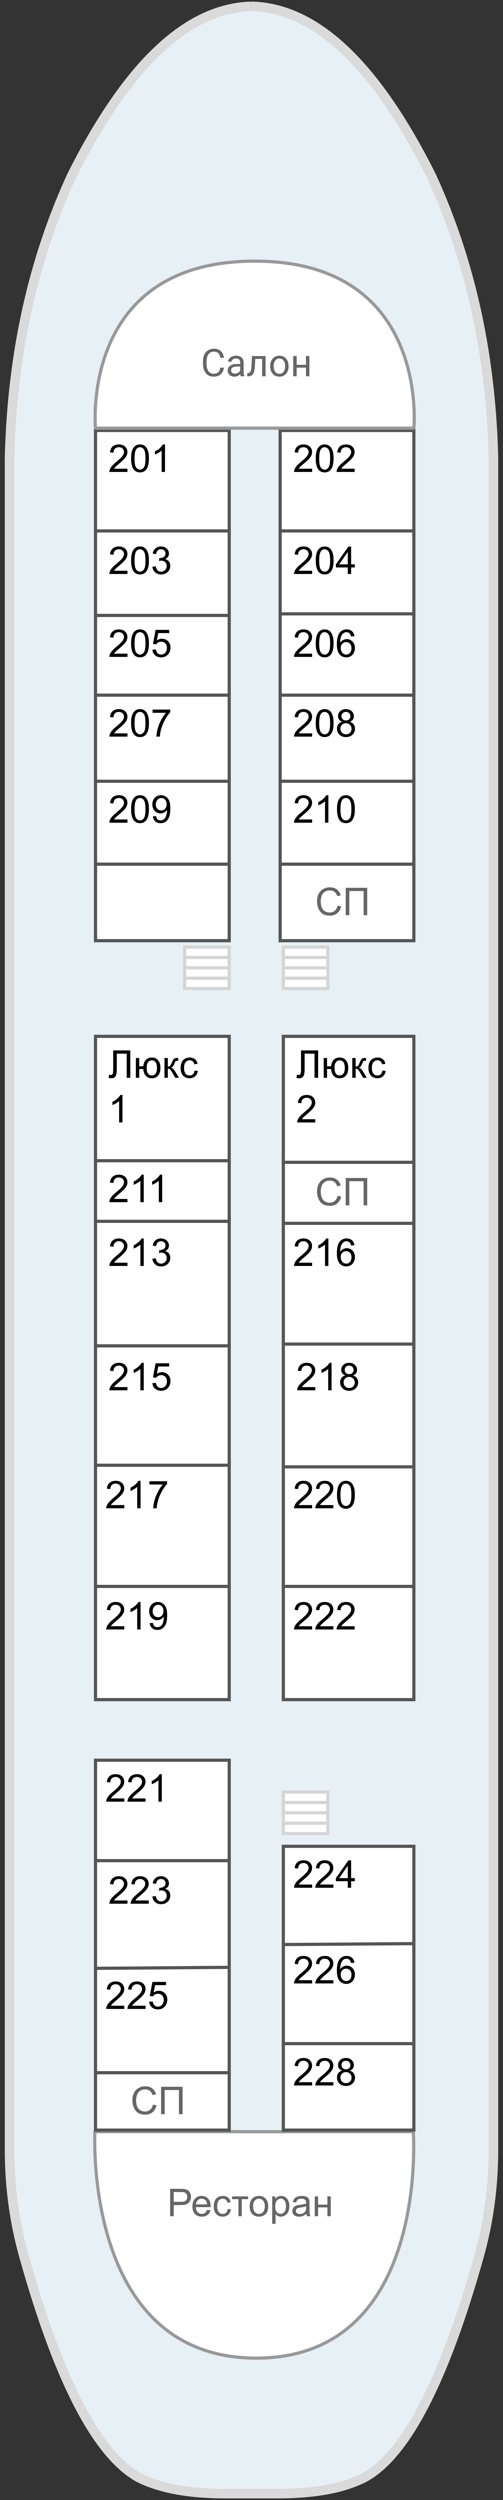 <?xml version="1.0"?>
<svg xmlns="http://www.w3.org/2000/svg" width="158" height="784" viewBox="0 0 158 784" fill="none">
<rect x="0" y="0" width="158" height="784" fill="#333333" stroke="none"/>
<g id="&#x412;&#x435;&#x440;&#x445;&#x43D;&#x44F;&#x44F;" clip-path="url(#clip0)">
<g id="&#x441;&#x445;&#x435;&#x43C;&#x430;">
<g id="&#x43F;&#x430;&#x43B;&#x443;&#x431;&#x430;">
<path d="M78.718 2L78.831 2L79.283 2C99.322 2.645 118.06 20.372 135.501 55.18C141.941 69.194 146.801 84.033 150.077 99.7C152.979 113.629 154.616 128.202 154.994 143.421L154.994 672.824C155.107 684.707 153.638 696.142 150.587 707.128C150.436 707.744 150.267 708.347 150.078 708.936C145.52 725.022 140.774 738.349 135.84 748.915C129.738 762.059 123.334 770.958 116.63 775.61C115.952 776.058 115.274 776.479 114.596 776.871C112.147 778.132 109.341 779.17 106.177 779.982C100.942 781.3 94.708 781.971 87.476 782L70.526 782C63.294 781.972 57.078 781.3 51.88 779.982C48.679 779.169 45.854 778.132 43.405 776.871C42.727 776.478 42.069 776.058 41.428 775.61C34.724 770.958 28.301 762.059 22.161 748.915C17.039 737.957 12.123 724.028 7.415 707.128C4.364 696.141 2.895 684.706 3.008 672.823L3.008 143.421C3.799 111.107 10.296 81.693 22.5 55.18C39.941 20.4 58.68 2.673 78.718 2Z" fill="#E7F0F5"/>
<path d="M78.831 2C78.794 2 78.757 2 78.718 2M78.831 2L79.283 2C99.322 2.645 118.06 20.372 135.501 55.18C141.941 69.194 146.801 84.033 150.077 99.7C152.979 113.629 154.616 128.202 154.994 143.421L154.994 672.824C155.107 684.707 153.638 696.142 150.587 707.128C150.436 707.744 150.267 708.347 150.078 708.936C145.52 725.022 140.774 738.349 135.84 748.915C129.738 762.059 123.334 770.958 116.63 775.61C115.952 776.058 115.274 776.479 114.596 776.871C112.147 778.132 109.341 779.17 106.177 779.982C100.942 781.3 94.708 781.971 87.476 782L70.526 782C63.294 781.972 57.078 781.3 51.88 779.982C48.679 779.169 45.854 778.132 43.405 776.871C42.727 776.478 42.069 776.058 41.428 775.61C34.724 770.958 28.301 762.059 22.161 748.915C17.039 737.957 12.123 724.028 7.415 707.128C4.364 696.141 2.895 684.706 3.008 672.823L3.008 143.421C3.799 111.107 10.296 81.693 22.5 55.18C39.941 20.4 58.68 2.673 78.718 2M78.831 2L78.718 2" stroke="#DADADA" stroke-width="3"/>
</g>
<g id="&#x43B;&#x435;&#x441;&#x442;&#x43D;&#x438;&#x446;&#x430;">
<g id="&#x43B;&#x435;&#x441;&#x442;&#x43D;&#x438;&#x446;&#x430; 1">
<path d="M58 297H71.996L71.996 300.25L71.996 303.5L71.996 306.75L72 310H58L58 306.75L58 303.5L58 300.25L58 297Z" fill="white"/>
<path d="M58 300.25L58 297H71.996L71.996 300.25M58 300.25H71.996M58 300.25L58 303.5M71.996 300.25L71.996 303.5M71.996 303.5H58M71.996 303.5L71.996 306.75M58 303.5L58 306.75M58 306.75L58 310H72L71.996 306.75M58 306.75H71.996" stroke="#D5D5D5"/>
</g>
</g>
<g id="&#x43B;&#x435;&#x441;&#x442;&#x43D;&#x438;&#x446;&#x430;_2">
<g id="&#x43B;&#x435;&#x441;&#x442;&#x43D;&#x438;&#x446;&#x430; 1_2">
<path d="M89 297H102.996L102.996 300.25L102.996 303.5L102.996 306.75L103 310H89L89 306.75L89 303.5L89 300.25L89 297Z" fill="white"/>
<path d="M89 300.25L89 297H102.996L102.996 300.25M89 300.25H102.996M89 300.25L89 303.5M102.996 300.25L102.996 303.5M102.996 303.5H89M102.996 303.5L102.996 306.75M89 303.5L89 306.75M89 306.75L89 310H103L102.996 306.75M89 306.75H102.996" stroke="#D5D5D5"/>
</g>
</g>
<g id="&#x43B;&#x435;&#x441;&#x442;&#x43D;&#x438;&#x446;&#x430;_3">
<g id="&#x43B;&#x435;&#x441;&#x442;&#x43D;&#x438;&#x446;&#x430; 1_3">
<path d="M89 562H102.996L102.996 565.25L102.996 568.5L102.996 571.75L103 575H89L89 571.75L89 568.5L89 565.25L89 562Z" fill="white"/>
<path d="M89 565.25L89 562H102.996L102.996 565.25M89 565.25H102.996M89 565.25L89 568.5M102.996 565.25L102.996 568.5M102.996 568.5H89M102.996 568.5L102.996 571.75M89 568.5L89 571.75M89 571.75L89 575H103L102.996 571.75M89 571.75H102.996" stroke="#D5D5D5"/>
</g>
</g>
<path id="&#x440;&#x435;&#x441;&#x442;&#x43E;&#x440;&#x430;&#x43D;" d="M80.497 739.5C25.997 739.5 29.818 668.495 29.818 668.495L129.818 668.495C129.818 668.495 134.997 739.5 80.497 739.5Z" fill="white" stroke="#999999" stroke-linecap="round" stroke-linejoin="round"/>
<g id="&#x43A;&#x43E;&#x43D;&#x442;&#x443;&#x440;&#x44B; &#x43A;&#x430;&#x44E;&#x442;">
<g id="Vector 2">
<path d="M130 533L89 533L89 497.5L89 486.85L89 460L89 421.5L89 383.635L89 371.421L89 364.5L89 347.643L89 325L130 325L130 347.643L130 364.5L130 371.421L130 383.635L130 421.5L130 460L130 486.85L130 497.5L130 533Z" fill="white"/>
<path d="M130 460L130 486.85L130 497.5M130 460L89 460M130 460L130 421.5M89 460L89 486.85L89 497.5M89 460L89 421.5M89 421.5L130 421.5M89 421.5L89 383.635M130 421.5L130 383.635M130 364.5L89 364.5M130 364.5L130 383.635M130 364.5L130 371.421L130 347.643L130 325L89 325L89 347.643L89 371.421L89 364.5M89 364.5L89 383.635M89 497.5L89 533L130 533L130 497.5M89 497.5L130 497.5M130 383.635L89 383.635" stroke="#555555"/>
</g>
<g id="Vector 2.3">
<path d="M72 533L30 533L30 497.5L30 486.85L30 459.5L30 422.058L30 383L30 364L30 347.643L30 325L72 325L72 347.643L72 364L72 383L72 422.058L72 459.5L72 486.85L72 497.5L72 533Z" fill="white"/>
<path d="M72 459.5L72 486.85L72 497.5M72 459.5L30 459.5M72 459.5L72 422.058M30 459.5L30 486.85L30 497.5M30 459.5L30 422.058M72 383L30 383M72 383L72 422.058M72 383L72 364M30 383L30 422.058M30 383L30 364M30 497.5L30 533L72 533L72 497.5M30 497.5L72 497.5M72 422.058L30 422.058M30 364L30 347.643L30 325L72 325L72 347.643L72 364M30 364L72 364" stroke="#555555"/>
</g>
<g id="Vector 2.1">
<path d="M72 295L30 295L30 282.013L30 271L30 265.15L30 245L30 231.425L30 218L30 198.175L30 193L30 166.5L30 135L72 135L72 166.5L72 193L72 198.175L72 218L72 231.425L72 245L72 265.15L72 271L72 282.013L72 295Z" fill="white"/>
<path d="M72 245L72 265.15L72 271M72 245L30 245M72 245L72 231.425L72 218M30 245L30 265.15L30 271M30 245L30 231.425L30 218M30 166.5L30 135L72 135L72 166.5M30 166.5L30 193M30 166.5L72 166.5M72 166.5L72 193M72 218L72 198.175L72 193M72 218L30 218M30 218L30 198.175L30 193M30 193L72 193M72 271L72 282.013L72 295L30 295L30 282.013L30 271M72 271L30 271" stroke="#555555"/>
</g>
<g id="Vector 2.4">
<path d="M72 668L30 668L30 658.584L30 650L30 637.093L30 621.908L30 617.267L30 597.802L30 583.5L30 570.604L30 552L72 552L72 570.604L72 583.5L72 597.802L72 616.954L72 621.908L72 637.093L72 650L72 658.584L72 668Z" fill="white"/>
<path d="M30 650L30 637.093L30 621.908L30 617.267M30 650L30 658.584L30 668L72 668L72 658.584L72 650M30 650L72 650M72 650L72 637.093L72 621.908L72 616.954M72 616.954L72 597.802L72 583.5M72 616.954L30 617.267M30 617.267L30 597.802L30 583.5M30 583.5L30 570.604L30 552L72 552L72 570.604L72 583.5M30 583.5L72 583.5" stroke="#555555"/>
</g>
<g id="Vector 2.5">
<path d="M130 668L89 668L89 659.396L89 640.884L89 625.882L89 609.804L89 603.854L89 587.176L89 579L130 579L130 587.176L130 603.854L130 609.519L130 615.184L130 625.882L130 640.884L130 659.396L130 668Z" fill="white"/>
<path d="M89 640.884L89 625.882L89 609.804M89 640.884L89 659.396L89 668L130 668L130 659.396L130 640.884M89 640.884L130 640.884M130 640.884L130 625.882L130 615.184M130 615.184L130 603.854L130 587.176L130 579L89 579L89 587.176L89 603.854L89 609.804M130 615.184L130 609.519L89 609.804" stroke="#555555"/>
</g>
<g id="Vector 2.2">
<path d="M130 295L88 295L88 282.013L88 271L88 245L88 218L88 192.5L88 166.5L88 135L130 135L130 166.5L130 192.5L130 218L130 245L130 271L130 282.013L130 295Z" fill="white"/>
<path d="M88 271L130 271M88 271L88 245M88 271L88 282.013L88 295L130 295L130 282.013L130 271M130 271L130 245M88 245L88 218M88 245L130 245M130 245L130 218M130 192.5L130 218M130 192.5L130 166.5M130 192.5L88 192.5M88 192.5L88 218M88 192.5L88 166.5M88 166.5L88 135L130 135L130 166.5M88 166.5L130 166.5M130 218L88 218" stroke="#555555"/>
</g>
</g>
<path id="&#x421;&#x430;&#x43B;&#x43E;&#x43D;" d="M80 81.891C25 81.891 30 134.266 30 134.266L130 134.266C130 134.266 135 81.891 80 81.891Z" fill="white" stroke="#999999" stroke-linecap="round" stroke-linejoin="round"/>
</g>
<g id="text-labels">
<path id="&#x420;&#x435;&#x441;&#x442;&#x43E;&#x440;&#x430;&#x43D;" d="M53.44 695L53.44 686.411L56.68 686.411C57.251 686.411 57.686 686.438 57.987 686.493C58.409 686.563 58.762 686.698 59.047 686.897C59.333 687.092 59.561 687.368 59.733 687.723C59.909 688.079 59.997 688.469 59.996 688.895C59.996 689.626 59.764 690.245 59.299 690.753C58.834 691.256 57.995 691.508 56.78 691.508L54.577 691.508L54.576 695L53.44 695ZM54.577 690.495L56.797 690.495C57.532 690.495 58.053 690.358 58.362 690.085C58.67 689.811 58.825 689.426 58.825 688.93C58.825 688.571 58.733 688.264 58.549 688.01C58.37 687.753 58.131 687.583 57.834 687.501C57.643 687.45 57.29 687.424 56.774 687.424L54.577 687.424L54.577 690.495ZM65.041 692.997L66.131 693.132C65.959 693.768 65.641 694.263 65.176 694.614C64.711 694.966 64.117 695.141 63.395 695.141C62.484 695.141 61.762 694.862 61.227 694.303C60.696 693.741 60.43 692.954 60.43 691.942C60.43 690.895 60.7 690.083 61.239 689.505C61.778 688.926 62.477 688.637 63.336 688.637C64.168 688.637 64.848 688.921 65.375 689.487C65.903 690.054 66.166 690.85 66.166 691.878C66.166 691.94 66.164 692.034 66.16 692.159L61.52 692.159C61.559 692.842 61.752 693.366 62.1 693.729C62.447 694.092 62.881 694.274 63.401 694.274C63.787 694.274 64.117 694.173 64.391 693.97C64.664 693.766 64.881 693.442 65.041 692.997ZM61.578 691.292L65.053 691.292C65.006 690.768 64.873 690.376 64.655 690.114C64.319 689.708 63.883 689.505 63.348 689.505C62.864 689.505 62.456 689.667 62.123 689.991C61.795 690.315 61.614 690.749 61.578 691.292ZM71.522 692.722L72.559 692.856C72.445 693.571 72.154 694.132 71.686 694.538C71.221 694.94 70.649 695.142 69.969 695.142C69.117 695.142 68.432 694.864 67.912 694.309C67.397 693.751 67.139 692.952 67.139 691.913C67.139 691.241 67.25 690.653 67.473 690.149C67.696 689.645 68.034 689.268 68.487 689.018C68.944 688.765 69.44 688.638 69.975 688.638C70.651 688.638 71.204 688.81 71.633 689.153C72.063 689.493 72.338 689.978 72.459 690.606L71.434 690.765C71.336 690.347 71.162 690.032 70.912 689.821C70.666 689.61 70.368 689.505 70.016 689.505C69.485 689.505 69.053 689.696 68.721 690.079C68.389 690.458 68.223 691.059 68.223 691.884C68.223 692.72 68.383 693.327 68.703 693.706C69.024 694.085 69.442 694.274 69.957 694.274C70.371 694.274 70.717 694.147 70.994 693.894C71.272 693.64 71.448 693.249 71.522 692.722ZM72.893 688.778L77.95 688.779L77.95 689.652L75.946 689.652L75.945 695.001L74.897 695.001L74.897 689.651L72.893 689.651L72.893 688.778ZM78.424 691.89C78.424 690.738 78.745 689.884 79.385 689.329C79.92 688.868 80.573 688.638 81.342 688.638C82.198 688.638 82.897 688.919 83.44 689.482C83.983 690.04 84.254 690.814 84.254 691.802C84.254 692.603 84.133 693.234 83.891 693.695C83.653 694.152 83.303 694.507 82.842 694.761C82.385 695.015 81.885 695.142 81.342 695.142C80.471 695.142 79.766 694.863 79.227 694.304C78.692 693.745 78.424 692.941 78.424 691.89ZM79.508 691.89C79.508 692.687 79.682 693.284 80.029 693.683C80.377 694.077 80.815 694.275 81.342 694.275C81.865 694.275 82.301 694.076 82.649 693.677C82.996 693.279 83.17 692.671 83.17 691.855C83.17 691.085 82.995 690.503 82.643 690.109C82.295 689.71 81.862 689.511 81.342 689.511C80.815 689.511 80.377 689.708 80.03 690.103C79.682 690.497 79.508 691.093 79.508 691.89ZM85.496 697.386L85.497 688.779L86.457 688.779L86.457 689.587C86.684 689.271 86.94 689.035 87.225 688.878C87.51 688.718 87.856 688.638 88.262 688.638C88.793 688.638 89.262 688.775 89.668 689.048C90.075 689.322 90.381 689.709 90.588 690.209C90.795 690.705 90.899 691.25 90.899 691.843C90.899 692.48 90.784 693.054 90.553 693.566C90.326 694.074 89.994 694.464 89.557 694.738C89.123 695.007 88.666 695.142 88.186 695.142C87.834 695.142 87.518 695.068 87.237 694.919C86.959 694.771 86.731 694.583 86.551 694.357L86.551 697.386L85.496 697.386ZM86.451 691.925C86.451 692.726 86.614 693.318 86.938 693.701C87.262 694.083 87.654 694.275 88.115 694.275C88.584 694.275 88.985 694.078 89.317 693.683C89.653 693.285 89.821 692.67 89.821 691.837C89.821 691.045 89.657 690.451 89.329 690.056C89.004 689.662 88.616 689.464 88.162 689.464C87.713 689.464 87.315 689.675 86.967 690.097C86.623 690.515 86.451 691.124 86.451 691.925ZM96.237 694.234C95.846 694.566 95.469 694.801 95.106 694.937C94.746 695.074 94.359 695.142 93.945 695.142C93.262 695.142 92.737 694.976 92.369 694.644C92.002 694.308 91.819 693.881 91.819 693.361C91.819 693.056 91.887 692.779 92.024 692.529C92.164 692.275 92.346 692.072 92.569 691.92C92.795 691.767 93.049 691.652 93.33 691.574C93.537 691.519 93.85 691.467 94.268 691.416C95.12 691.314 95.746 691.193 96.149 691.053C96.153 690.908 96.155 690.816 96.155 690.777C96.155 690.347 96.055 690.045 95.856 689.869C95.586 689.631 95.186 689.511 94.655 689.511C94.159 689.511 93.791 689.599 93.553 689.775C93.319 689.947 93.145 690.254 93.032 690.695L92 690.554C92.094 690.113 92.249 689.757 92.463 689.488C92.678 689.215 92.989 689.006 93.395 688.861C93.801 688.713 94.272 688.638 94.807 688.638C95.338 688.638 95.77 688.701 96.102 688.826C96.434 688.951 96.678 689.109 96.834 689.301C96.991 689.488 97.1 689.726 97.162 690.015C97.198 690.195 97.215 690.519 97.215 690.988L97.215 692.394C97.215 693.375 97.237 693.996 97.279 694.258C97.326 694.515 97.416 694.763 97.549 695.002L96.447 695.002C96.338 694.783 96.268 694.527 96.237 694.234ZM96.149 691.879C95.766 692.035 95.192 692.168 94.426 692.277C93.993 692.34 93.686 692.41 93.506 692.488C93.326 692.566 93.188 692.681 93.09 692.834C92.993 692.982 92.944 693.148 92.944 693.332C92.944 693.613 93.049 693.847 93.26 694.035C93.475 694.222 93.787 694.316 94.198 694.316C94.604 694.316 94.965 694.228 95.281 694.052C95.598 693.873 95.83 693.629 95.979 693.32C96.092 693.082 96.149 692.73 96.149 692.265L96.149 691.879ZM98.862 688.779L99.916 688.779L99.916 691.369L102.84 691.369L102.84 688.779L103.895 688.779L103.895 695.002L102.84 695.002L102.84 692.242L99.916 692.242L99.916 695.002L98.862 695.002L98.862 688.779Z" fill="#666666"/>
<path id="&#x421;&#x41F;" d="M48.042 659.989L49.178 660.276C48.94 661.209 48.51 661.922 47.889 662.415C47.272 662.903 46.516 663.147 45.622 663.147C44.696 663.147 43.942 662.959 43.36 662.584C42.782 662.205 42.34 661.658 42.036 660.944C41.735 660.229 41.585 659.461 41.585 658.641C41.585 657.746 41.755 656.967 42.095 656.303C42.438 655.635 42.925 655.129 43.554 654.785C44.187 654.438 44.882 654.264 45.64 654.264C46.499 654.264 47.222 654.483 47.808 654.92C48.394 655.358 48.802 655.973 49.032 656.766L47.913 657.03C47.714 656.405 47.425 655.95 47.046 655.664C46.667 655.379 46.19 655.237 45.616 655.237C44.956 655.237 44.403 655.395 43.958 655.711C43.517 656.028 43.206 656.453 43.026 656.989C42.846 657.52 42.757 658.069 42.757 658.635C42.757 659.366 42.862 660.004 43.073 660.551C43.288 661.094 43.62 661.5 44.069 661.77C44.518 662.039 45.005 662.174 45.528 662.174C46.165 662.174 46.704 661.991 47.145 661.623C47.587 661.256 47.886 660.711 48.042 659.989ZM50.597 654.411L57.352 654.411L57.352 663.001L56.21 663.001L56.21 655.425L51.733 655.424L51.733 663.001L50.596 663.001L50.597 654.411Z" fill="#666666"/>
<path id="&#x421;&#x41F;_2" d="M106.041 283.989L107.178 284.276C106.94 285.209 106.51 285.922 105.889 286.414C105.271 286.903 104.516 287.147 103.621 287.147C102.695 287.147 101.941 286.959 101.359 286.584C100.781 286.205 100.34 285.658 100.035 284.944C99.734 284.229 99.584 283.461 99.584 282.641C99.584 281.746 99.754 280.967 100.094 280.303C100.438 279.635 100.924 279.129 101.553 278.785C102.186 278.438 102.881 278.264 103.639 278.264C104.498 278.264 105.221 278.483 105.807 278.92C106.393 279.358 106.801 279.973 107.032 280.766L105.912 281.03C105.713 280.405 105.424 279.95 105.045 279.664C104.666 279.379 104.19 279.237 103.616 279.237C102.955 279.237 102.403 279.395 101.957 279.711C101.516 280.028 101.205 280.453 101.026 280.989C100.846 281.52 100.756 282.069 100.756 282.635C100.756 283.365 100.861 284.004 101.072 284.551C101.287 285.094 101.619 285.5 102.068 285.77C102.518 286.039 103.004 286.174 103.527 286.174C104.164 286.174 104.703 285.991 105.145 285.623C105.586 285.256 105.885 284.711 106.041 283.989ZM108.596 278.411L115.352 278.411L115.352 287.001L114.209 287.001L114.209 279.424L109.733 279.424L109.732 287.001L108.596 287L108.596 278.411Z" fill="#666666"/>
<path id="&#x421;&#x41F;_3" d="M106.041 374.989L107.178 375.276C106.94 376.209 106.51 376.922 105.889 377.414C105.272 377.903 104.516 378.147 103.621 378.147C102.695 378.147 101.942 377.959 101.36 377.584C100.781 377.205 100.34 376.658 100.035 375.944C99.735 375.229 99.584 374.461 99.584 373.641C99.584 372.746 99.754 371.967 100.094 371.303C100.438 370.635 100.924 370.129 101.553 369.785C102.186 369.438 102.881 369.264 103.639 369.264C104.499 369.264 105.221 369.483 105.807 369.92C106.393 370.358 106.801 370.973 107.032 371.766L105.912 372.03C105.713 371.405 105.424 370.95 105.045 370.664C104.666 370.379 104.19 370.237 103.616 370.237C102.956 370.237 102.403 370.395 101.957 370.711C101.516 371.028 101.205 371.453 101.026 371.989C100.846 372.52 100.756 373.069 100.756 373.635C100.756 374.365 100.862 375.004 101.072 375.551C101.287 376.094 101.619 376.5 102.069 376.77C102.518 377.039 103.004 377.174 103.527 377.174C104.164 377.174 104.703 376.991 105.145 376.623C105.586 376.256 105.885 375.711 106.041 374.989ZM108.596 369.411L115.352 369.411L115.352 378.001L114.209 378.001L114.209 370.424L109.733 370.424L109.733 378.001L108.596 378L108.596 369.411Z" fill="#666666"/>
<path id="&#x421;&#x430;&#x43B;&#x43E;&#x43D;_2" d="M70.327 115.293C70.221 116.196 69.887 116.893 69.325 117.385C68.766 117.873 68.022 118.118 67.092 118.118C66.084 118.118 65.276 117.756 64.666 117.033C64.061 116.311 63.758 115.344 63.758 114.133L63.758 113.313C63.758 112.52 63.899 111.823 64.18 111.221C64.466 110.619 64.868 110.158 65.388 109.838C65.907 109.514 66.509 109.352 67.192 109.352C68.099 109.352 68.825 109.606 69.372 110.114C69.919 110.618 70.237 111.317 70.327 112.211L69.196 112.211C69.098 111.532 68.885 111.039 68.557 110.735C68.233 110.43 67.778 110.278 67.192 110.278C66.473 110.278 65.909 110.543 65.499 111.075C65.093 111.606 64.889 112.362 64.889 113.342L64.889 114.168C64.889 115.094 65.082 115.83 65.469 116.377C65.856 116.924 66.397 117.198 67.092 117.198C67.717 117.198 68.196 117.057 68.528 116.776C68.864 116.491 69.086 115.997 69.196 115.293L70.327 115.293ZM75.612 118.001C75.549 117.876 75.499 117.653 75.459 117.333C74.956 117.856 74.354 118.118 73.655 118.118C73.03 118.118 72.516 117.942 72.114 117.59C71.715 117.235 71.516 116.786 71.516 116.243C71.516 115.583 71.766 115.071 72.266 114.708C72.77 114.34 73.477 114.157 74.387 114.157L75.442 114.157L75.442 113.659C75.442 113.28 75.329 112.979 75.102 112.756C74.876 112.53 74.542 112.417 74.1 112.417C73.714 112.417 73.389 112.514 73.128 112.71C72.866 112.905 72.735 113.141 72.735 113.419L71.645 113.418C71.645 113.102 71.757 112.797 71.979 112.504C72.206 112.208 72.51 111.973 72.893 111.801C73.28 111.629 73.704 111.544 74.165 111.544C74.895 111.544 75.468 111.727 75.882 112.094C76.296 112.458 76.51 112.96 76.526 113.6L76.526 116.518C76.526 117.1 76.6 117.563 76.749 117.907L76.749 118.001L75.612 118.001ZM73.813 117.174C74.153 117.174 74.475 117.087 74.78 116.911C75.085 116.735 75.305 116.506 75.442 116.225L75.442 114.924L74.592 114.924C73.264 114.924 72.6 115.313 72.6 116.09C72.6 116.43 72.713 116.696 72.94 116.887C73.166 117.079 73.457 117.174 73.813 117.174ZM83.423 111.661L83.422 118.001L82.332 118.001L82.333 112.557L80.176 112.557L80.047 114.93C79.977 116.02 79.793 116.8 79.496 117.268C79.204 117.737 78.737 117.981 78.096 118.001L77.662 118.001L77.663 117.046L77.973 117.022C78.325 116.983 78.577 116.78 78.729 116.413C78.881 116.046 78.979 115.366 79.022 114.374L79.139 111.661L83.423 111.661ZM84.876 114.772C84.876 114.151 84.997 113.593 85.239 113.097C85.485 112.601 85.825 112.218 86.258 111.948C86.696 111.679 87.194 111.544 87.753 111.544C88.616 111.544 89.313 111.843 89.844 112.441C90.379 113.038 90.647 113.833 90.647 114.825L90.647 114.901C90.647 115.519 90.528 116.073 90.29 116.566C90.055 117.054 89.717 117.435 89.276 117.708C88.838 117.982 88.334 118.118 87.764 118.118C86.905 118.118 86.207 117.819 85.672 117.222C85.141 116.624 84.876 115.833 84.876 114.849L84.876 114.772ZM85.965 114.901C85.965 115.604 86.127 116.169 86.452 116.595C86.78 117.02 87.217 117.233 87.764 117.233C88.315 117.233 88.752 117.019 89.077 116.589C89.401 116.155 89.563 115.55 89.563 114.773C89.563 114.077 89.397 113.515 89.065 113.085C88.737 112.651 88.299 112.435 87.753 112.435C87.218 112.435 86.786 112.647 86.458 113.073C86.129 113.499 85.965 114.108 85.965 114.901ZM97.186 118.001L96.102 118.001L96.102 115.294L93.19 115.294L93.19 118.001L92.1 118.001L92.1 111.661L93.19 111.661L93.19 114.409L96.102 114.409L96.102 111.661L97.186 111.661L97.186 118.001Z" fill="#666666"/>
<path id="&#x41B;&#x44E;&#x43A;&#x441; 2" d="M94.553 329.411L99.932 329.411L99.932 338.001L98.795 338.001L98.796 330.425L95.69 330.424L95.69 334.848C95.69 335.747 95.647 336.405 95.561 336.823C95.479 337.241 95.303 337.567 95.034 337.801C94.764 338.032 94.422 338.147 94.008 338.147C93.758 338.147 93.457 338.1 93.106 338.006L93.299 336.999C93.487 337.077 93.647 337.116 93.78 337.116C94.037 337.116 94.231 337.02 94.36 336.829C94.489 336.633 94.553 336.176 94.553 335.458L94.553 329.411ZM101.678 331.778L102.733 331.778L102.733 334.38L104.01 334.38C104.104 333.489 104.381 332.81 104.842 332.341C105.307 331.872 105.909 331.638 106.647 331.638C107.276 331.638 107.772 331.765 108.135 332.019C108.499 332.273 108.797 332.622 109.032 333.068C109.27 333.513 109.389 334.112 109.389 334.866C109.389 335.941 109.145 336.755 108.657 337.31C108.168 337.864 107.506 338.142 106.67 338.142C105.893 338.142 105.27 337.884 104.801 337.368C104.332 336.853 104.069 336.145 104.01 335.247L102.733 335.247L102.733 338.001L101.678 338.001L101.678 331.778ZM106.706 332.534C106.19 332.534 105.788 332.733 105.499 333.132C105.213 333.526 105.071 334.081 105.071 334.796C105.071 335.651 105.215 336.278 105.504 336.677C105.793 337.075 106.18 337.274 106.664 337.274C107.145 337.274 107.538 337.091 107.842 336.724C108.151 336.353 108.305 335.757 108.305 334.937C108.305 334.136 108.172 333.536 107.907 333.138C107.641 332.735 107.241 332.534 106.706 332.534ZM110.661 331.779L111.715 331.779L111.715 334.468C112.051 334.468 112.286 334.404 112.419 334.275C112.555 334.146 112.754 333.771 113.016 333.15C113.223 332.658 113.391 332.333 113.52 332.177C113.649 332.021 113.797 331.915 113.965 331.861C114.133 331.806 114.403 331.779 114.774 331.779L114.985 331.779L114.985 332.652L114.692 332.646C114.415 332.646 114.237 332.687 114.159 332.769C114.077 332.855 113.952 333.111 113.784 333.536C113.624 333.943 113.477 334.224 113.344 334.38C113.211 334.536 113.006 334.679 112.729 334.808C113.182 334.929 113.627 335.351 114.065 336.074L115.219 338.001L114.059 338.001L112.934 336.074C112.704 335.687 112.502 335.433 112.331 335.312C112.159 335.187 111.954 335.124 111.715 335.124L111.715 338.001L110.661 338.001L110.661 331.779ZM120.118 335.722L121.155 335.857C121.041 336.572 120.75 337.132 120.282 337.539C119.817 337.941 119.245 338.142 118.565 338.142C117.713 338.142 117.028 337.865 116.508 337.31C115.993 336.751 115.735 335.953 115.735 334.913C115.735 334.242 115.846 333.654 116.069 333.15C116.292 332.646 116.63 332.269 117.083 332.019C117.54 331.765 118.036 331.638 118.571 331.638C119.247 331.638 119.799 331.81 120.229 332.154C120.659 332.494 120.934 332.978 121.055 333.607L120.03 333.765C119.932 333.347 119.758 333.033 119.508 332.822C119.262 332.611 118.963 332.505 118.612 332.505C118.081 332.505 117.649 332.697 117.317 333.08C116.985 333.458 116.819 334.06 116.819 334.884C116.819 335.72 116.979 336.328 117.299 336.707C117.62 337.085 118.038 337.275 118.553 337.275C118.967 337.275 119.313 337.148 119.59 336.894C119.868 336.64 120.043 336.25 120.118 335.722ZM99.041 350.987L99.041 352.001L93.363 352.001C93.355 351.747 93.396 351.502 93.486 351.268C93.631 350.881 93.861 350.501 94.178 350.126C94.498 349.751 94.959 349.317 95.561 348.825C96.494 348.059 97.125 347.454 97.453 347.008C97.781 346.559 97.945 346.135 97.945 345.737C97.945 345.319 97.795 344.967 97.494 344.682C97.197 344.393 96.809 344.249 96.328 344.249C95.82 344.249 95.414 344.401 95.109 344.706C94.805 345.01 94.65 345.432 94.647 345.971L93.563 345.86C93.637 345.051 93.916 344.436 94.401 344.014C94.885 343.588 95.535 343.376 96.352 343.376C97.176 343.376 97.828 343.604 98.309 344.061C98.789 344.518 99.029 345.085 99.029 345.761C99.029 346.104 98.959 346.442 98.818 346.774C98.678 347.106 98.443 347.456 98.115 347.823C97.791 348.19 97.25 348.694 96.492 349.335C95.859 349.866 95.453 350.227 95.273 350.419C95.094 350.606 94.945 350.796 94.828 350.987L99.041 350.987Z" fill="black"/>
<path id="&#x41B;&#x44E;&#x43A;&#x441; 1" d="M35.553 329.411L40.932 329.411L40.932 338.001L39.795 338.001L39.796 330.425L36.69 330.424L36.69 334.848C36.69 335.747 36.647 336.405 36.561 336.823C36.479 337.241 36.303 337.567 36.034 337.801C35.764 338.032 35.422 338.147 35.008 338.147C34.758 338.147 34.457 338.1 34.106 338.006L34.299 336.999C34.487 337.077 34.647 337.116 34.78 337.116C35.038 337.116 35.231 337.02 35.36 336.829C35.489 336.633 35.553 336.176 35.553 335.458L35.553 329.411ZM42.678 331.778L43.733 331.778L43.733 334.38L45.01 334.38C45.104 333.489 45.381 332.81 45.842 332.341C46.307 331.872 46.909 331.638 47.647 331.638C48.276 331.638 48.772 331.765 49.135 332.019C49.499 332.273 49.797 332.622 50.032 333.068C50.27 333.513 50.389 334.112 50.389 334.866C50.389 335.941 50.145 336.755 49.657 337.31C49.168 337.864 48.506 338.142 47.67 338.142C46.893 338.142 46.27 337.884 45.801 337.368C45.333 336.852 45.069 336.145 45.01 335.247L43.733 335.247L43.733 338.001L42.678 338.001L42.678 331.778ZM47.706 332.534C47.19 332.534 46.788 332.733 46.499 333.132C46.213 333.526 46.071 334.081 46.071 334.796C46.071 335.651 46.215 336.278 46.504 336.677C46.793 337.075 47.18 337.274 47.664 337.274C48.145 337.274 48.538 337.091 48.842 336.724C49.151 336.353 49.305 335.757 49.305 334.937C49.305 334.136 49.172 333.536 48.907 333.138C48.641 332.735 48.241 332.534 47.706 332.534ZM51.661 331.779L52.715 331.779L52.715 334.468C53.051 334.468 53.286 334.404 53.419 334.275C53.555 334.146 53.755 333.771 54.016 333.15C54.223 332.658 54.391 332.333 54.52 332.177C54.649 332.021 54.797 331.915 54.965 331.861C55.133 331.806 55.403 331.779 55.774 331.779L55.985 331.779L55.985 332.652L55.692 332.646C55.415 332.646 55.237 332.687 55.159 332.769C55.077 332.855 54.952 333.111 54.784 333.536C54.624 333.943 54.477 334.224 54.344 334.38C54.212 334.536 54.006 334.679 53.729 334.808C54.182 334.929 54.627 335.351 55.065 336.074L56.219 338.001L55.059 338.001L53.934 336.074C53.704 335.687 53.502 335.433 53.331 335.312C53.159 335.187 52.954 335.124 52.715 335.124L52.715 338.001L51.66 338.001L51.661 331.779ZM61.118 335.722L62.155 335.857C62.041 336.572 61.75 337.132 61.282 337.539C60.817 337.941 60.245 338.142 59.565 338.142C58.713 338.142 58.028 337.865 57.508 337.31C56.993 336.751 56.735 335.953 56.735 334.913C56.735 334.242 56.846 333.654 57.069 333.15C57.292 332.646 57.63 332.269 58.083 332.019C58.54 331.765 59.036 331.638 59.571 331.638C60.247 331.638 60.799 331.81 61.229 332.154C61.659 332.494 61.934 332.978 62.055 333.607L61.03 333.765C60.932 333.347 60.758 333.033 60.508 332.822C60.262 332.611 59.964 332.505 59.612 332.505C59.081 332.505 58.649 332.697 58.317 333.08C57.985 333.458 57.819 334.06 57.819 334.884C57.819 335.72 57.979 336.328 58.299 336.706C58.62 337.085 59.038 337.275 59.553 337.275C59.967 337.275 60.313 337.148 60.59 336.894C60.868 336.64 61.043 336.25 61.118 335.722ZM38.471 352.001L37.416 352.001L37.416 345.28C37.162 345.522 36.828 345.764 36.414 346.006C36.004 346.249 35.635 346.43 35.307 346.551L35.307 345.532C35.897 345.254 36.412 344.919 36.854 344.524C37.295 344.13 37.608 343.747 37.791 343.376L38.471 343.376L38.471 352.001Z" fill="black"/>
<path id="201" d="M40.041 146.987L40.041 148L34.363 148C34.355 147.746 34.396 147.502 34.486 147.268C34.631 146.881 34.861 146.5 35.178 146.125C35.498 145.75 35.959 145.317 36.56 144.824C37.494 144.059 38.125 143.453 38.453 143.008C38.781 142.559 38.945 142.135 38.945 141.737C38.945 141.319 38.795 140.967 38.494 140.682C38.197 140.393 37.809 140.248 37.328 140.248C36.82 140.248 36.414 140.401 36.109 140.705C35.805 141.01 35.65 141.432 35.647 141.971L34.562 141.86C34.637 141.051 34.916 140.436 35.401 140.014C35.885 139.588 36.535 139.375 37.352 139.375C38.176 139.375 38.828 139.604 39.309 140.061C39.789 140.518 40.029 141.084 40.029 141.76C40.029 142.104 39.959 142.442 39.818 142.774C39.678 143.106 39.443 143.455 39.115 143.823C38.791 144.19 38.25 144.694 37.492 145.334C36.859 145.865 36.453 146.227 36.273 146.418C36.094 146.606 35.945 146.795 35.828 146.987L40.041 146.987ZM41.178 143.764C41.178 142.748 41.281 141.932 41.488 141.315C41.699 140.694 42.01 140.215 42.42 139.879C42.834 139.543 43.354 139.375 43.979 139.375C44.44 139.375 44.844 139.469 45.191 139.657C45.539 139.84 45.826 140.108 46.053 140.46C46.279 140.807 46.457 141.233 46.586 141.737C46.715 142.237 46.779 142.913 46.779 143.764C46.779 144.772 46.676 145.586 46.469 146.208C46.261 146.825 45.951 147.303 45.537 147.643C45.127 147.979 44.607 148.147 43.978 148.147C43.15 148.147 42.5 147.85 42.027 147.256C41.461 146.541 41.178 145.377 41.178 143.764ZM42.262 143.764C42.262 145.174 42.426 146.114 42.754 146.582C43.086 147.047 43.494 147.28 43.978 147.28C44.463 147.28 44.869 147.045 45.197 146.577C45.529 146.108 45.695 145.17 45.695 143.764C45.695 142.35 45.529 141.411 45.197 140.946C44.869 140.481 44.459 140.249 43.967 140.249C43.483 140.249 43.096 140.454 42.807 140.864C42.443 141.387 42.262 142.354 42.262 143.764ZM51.83 148.001L50.775 148.001L50.775 141.28C50.522 141.522 50.188 141.764 49.773 142.007C49.363 142.249 48.994 142.43 48.666 142.551L48.666 141.532C49.256 141.255 49.772 140.919 50.213 140.524C50.654 140.13 50.967 139.747 51.151 139.376L51.83 139.376L51.83 148.001Z" fill="black"/>
<path id="203" d="M40.041 178.987L40.041 180.001L34.363 180C34.355 179.747 34.396 179.502 34.486 179.268C34.631 178.881 34.861 178.5 35.178 178.125C35.498 177.75 35.959 177.317 36.56 176.825C37.494 176.059 38.125 175.454 38.453 175.008C38.781 174.559 38.945 174.135 38.945 173.737C38.945 173.319 38.795 172.967 38.494 172.682C38.197 172.393 37.809 172.249 37.328 172.249C36.82 172.249 36.414 172.401 36.109 172.706C35.805 173.01 35.65 173.432 35.647 173.971L34.562 173.86C34.637 173.051 34.916 172.436 35.401 172.014C35.885 171.588 36.535 171.375 37.352 171.376C38.176 171.376 38.828 171.604 39.309 172.061C39.789 172.518 40.029 173.085 40.029 173.76C40.029 174.104 39.959 174.442 39.818 174.774C39.678 175.106 39.443 175.456 39.115 175.823C38.791 176.19 38.25 176.694 37.492 177.335C36.859 177.866 36.453 178.227 36.273 178.418C36.094 178.606 35.945 178.795 35.828 178.987L40.041 178.987ZM41.178 175.764C41.178 174.749 41.281 173.932 41.488 173.315C41.699 172.694 42.01 172.216 42.42 171.88C42.834 171.544 43.354 171.376 43.979 171.376C44.44 171.376 44.844 171.469 45.191 171.657C45.539 171.841 45.826 172.108 46.053 172.46C46.279 172.807 46.457 173.233 46.586 173.737C46.715 174.237 46.779 174.913 46.779 175.764C46.779 176.772 46.676 177.587 46.469 178.208C46.261 178.825 45.951 179.304 45.537 179.643C45.127 179.979 44.607 180.147 43.978 180.147C43.15 180.147 42.5 179.85 42.027 179.257C41.461 178.542 41.178 177.378 41.178 175.764ZM42.262 175.764C42.262 177.174 42.426 178.114 42.754 178.583C43.086 179.048 43.494 179.28 43.978 179.28C44.463 179.28 44.869 179.046 45.197 178.577C45.529 178.108 45.695 177.171 45.695 175.764C45.695 174.35 45.529 173.411 45.197 172.946C44.869 172.481 44.459 172.249 43.967 172.249C43.483 172.249 43.096 172.454 42.807 172.864C42.443 173.387 42.262 174.354 42.262 175.764ZM47.863 177.733L48.918 177.593C49.039 178.19 49.244 178.622 49.533 178.888C49.826 179.149 50.181 179.28 50.599 179.28C51.096 179.28 51.514 179.108 51.853 178.765C52.197 178.421 52.369 177.995 52.369 177.487C52.369 177.003 52.211 176.604 51.894 176.292C51.578 175.976 51.176 175.817 50.687 175.817C50.488 175.817 50.24 175.856 49.943 175.934L50.06 175.009C50.131 175.017 50.188 175.02 50.23 175.02C50.68 175.02 51.084 174.903 51.443 174.669C51.803 174.435 51.982 174.073 51.983 173.585C51.983 173.198 51.852 172.878 51.59 172.624C51.328 172.37 50.99 172.243 50.576 172.243C50.166 172.243 49.824 172.372 49.551 172.63C49.277 172.888 49.102 173.274 49.023 173.79L47.969 173.602C48.098 172.895 48.391 172.349 48.848 171.962C49.305 171.571 49.873 171.376 50.553 171.376C51.022 171.376 51.453 171.478 51.848 171.681C52.242 171.88 52.543 172.153 52.75 172.501C52.961 172.849 53.066 173.218 53.066 173.608C53.066 173.98 52.967 174.317 52.768 174.622C52.568 174.927 52.273 175.169 51.883 175.349C52.391 175.466 52.785 175.71 53.066 176.081C53.348 176.448 53.488 176.909 53.488 177.464C53.488 178.214 53.215 178.851 52.668 179.374C52.121 179.894 51.429 180.153 50.593 180.153C49.84 180.153 49.213 179.929 48.713 179.479C48.217 179.03 47.933 178.448 47.863 177.733Z" fill="black"/>
<path id="205" d="M40.041 204.987L40.041 206.001L34.363 206C34.355 205.747 34.396 205.502 34.486 205.268C34.631 204.881 34.861 204.501 35.178 204.126C35.498 203.751 35.959 203.317 36.56 202.825C37.494 202.059 38.125 201.454 38.453 201.008C38.781 200.559 38.945 200.135 38.945 199.737C38.945 199.319 38.795 198.967 38.494 198.682C38.197 198.393 37.809 198.249 37.328 198.249C36.82 198.249 36.414 198.401 36.109 198.706C35.805 199.01 35.65 199.432 35.647 199.971L34.562 199.86C34.637 199.051 34.916 198.436 35.401 198.014C35.885 197.588 36.535 197.376 37.352 197.376C38.176 197.376 38.828 197.604 39.309 198.061C39.789 198.518 40.029 199.085 40.029 199.76C40.029 200.104 39.959 200.442 39.818 200.774C39.678 201.106 39.443 201.456 39.115 201.823C38.791 202.19 38.25 202.694 37.492 203.335C36.859 203.866 36.453 204.227 36.273 204.419C36.094 204.606 35.945 204.795 35.828 204.987L40.041 204.987ZM41.178 201.764C41.178 200.749 41.281 199.932 41.488 199.315C41.699 198.694 42.01 198.216 42.42 197.88C42.834 197.544 43.354 197.376 43.979 197.376C44.44 197.376 44.844 197.47 45.191 197.657C45.539 197.841 45.826 198.108 46.053 198.46C46.279 198.807 46.457 199.233 46.586 199.737C46.715 200.237 46.779 200.913 46.779 201.765C46.779 202.772 46.676 203.587 46.469 204.208C46.261 204.825 45.951 205.304 45.537 205.643C45.127 205.979 44.607 206.147 43.978 206.147C43.15 206.147 42.5 205.85 42.027 205.257C41.461 204.542 41.178 203.378 41.178 201.764ZM42.262 201.764C42.262 203.175 42.426 204.114 42.754 204.583C43.086 205.048 43.494 205.28 43.978 205.28C44.463 205.28 44.869 205.046 45.197 204.577C45.529 204.108 45.695 203.171 45.695 201.765C45.695 200.35 45.529 199.411 45.197 198.946C44.869 198.481 44.459 198.249 43.967 198.249C43.483 198.249 43.096 198.454 42.807 198.864C42.443 199.387 42.262 200.354 42.262 201.764ZM47.857 203.751L48.965 203.657C49.047 204.196 49.236 204.603 49.533 204.876C49.834 205.145 50.195 205.28 50.617 205.28C51.125 205.28 51.554 205.089 51.906 204.706C52.258 204.323 52.433 203.815 52.434 203.183C52.434 202.581 52.264 202.107 51.924 201.759C51.588 201.411 51.146 201.237 50.6 201.237C50.26 201.237 49.953 201.315 49.68 201.472C49.406 201.624 49.191 201.823 49.035 202.069L48.045 201.94L48.877 197.528L53.149 197.528L53.148 198.536L49.721 198.536L49.258 200.845C49.773 200.485 50.315 200.306 50.881 200.306C51.631 200.306 52.264 200.565 52.779 201.085C53.295 201.605 53.553 202.273 53.553 203.089C53.553 203.866 53.326 204.538 52.873 205.105C52.322 205.8 51.57 206.148 50.617 206.147C49.836 206.147 49.197 205.929 48.701 205.491C48.209 205.054 47.928 204.474 47.857 203.751Z" fill="black"/>
<path id="207" d="M40.041 229.987L40.041 231.001L34.363 231C34.355 230.747 34.396 230.502 34.486 230.268C34.631 229.881 34.861 229.501 35.178 229.126C35.498 228.751 35.959 228.317 36.56 227.825C37.494 227.059 38.125 226.454 38.453 226.008C38.781 225.559 38.945 225.135 38.945 224.737C38.945 224.319 38.795 223.967 38.494 223.682C38.197 223.393 37.809 223.249 37.328 223.249C36.82 223.249 36.414 223.401 36.109 223.706C35.805 224.01 35.65 224.432 35.647 224.971L34.562 224.86C34.637 224.051 34.916 223.436 35.401 223.014C35.885 222.588 36.535 222.376 37.352 222.376C38.176 222.376 38.828 222.604 39.309 223.061C39.789 223.518 40.029 224.085 40.029 224.76C40.029 225.104 39.959 225.442 39.818 225.774C39.678 226.106 39.443 226.456 39.115 226.823C38.791 227.19 38.25 227.694 37.492 228.335C36.859 228.866 36.453 229.227 36.273 229.419C36.094 229.606 35.945 229.795 35.828 229.987L40.041 229.987ZM41.178 226.764C41.178 225.749 41.281 224.932 41.488 224.315C41.699 223.694 42.01 223.216 42.42 222.88C42.834 222.544 43.354 222.376 43.979 222.376C44.44 222.376 44.844 222.47 45.191 222.657C45.539 222.841 45.826 223.108 46.053 223.46C46.279 223.807 46.457 224.233 46.586 224.737C46.715 225.237 46.779 225.913 46.779 226.765C46.779 227.772 46.676 228.587 46.469 229.208C46.261 229.825 45.951 230.304 45.537 230.643C45.127 230.979 44.607 231.147 43.978 231.147C43.15 231.147 42.5 230.85 42.027 230.257C41.461 229.542 41.178 228.378 41.178 226.764ZM42.262 226.764C42.262 228.175 42.426 229.114 42.754 229.583C43.086 230.048 43.494 230.28 43.978 230.28C44.463 230.28 44.869 230.046 45.197 229.577C45.529 229.108 45.695 228.171 45.695 226.765C45.695 225.35 45.529 224.411 45.197 223.946C44.869 223.481 44.459 223.249 43.967 223.249C43.483 223.249 43.096 223.454 42.807 223.864C42.443 224.387 42.262 225.354 42.262 226.764ZM47.928 223.536L47.928 222.522L53.488 222.523L53.488 223.343C52.941 223.925 52.398 224.698 51.859 225.663C51.324 226.628 50.91 227.62 50.617 228.64C50.406 229.358 50.271 230.146 50.213 231.001L49.129 231.001C49.14 230.325 49.273 229.509 49.527 228.552C49.781 227.595 50.145 226.673 50.617 225.786C51.094 224.896 51.6 224.146 52.135 223.536L47.928 223.536Z" fill="black"/>
<path id="209" d="M40.041 256.987L40.041 258.001L34.363 258C34.355 257.747 34.396 257.502 34.486 257.268C34.631 256.881 34.861 256.501 35.178 256.126C35.498 255.751 35.959 255.317 36.56 254.825C37.494 254.059 38.125 253.454 38.453 253.008C38.781 252.559 38.945 252.135 38.945 251.737C38.945 251.319 38.795 250.967 38.494 250.682C38.197 250.393 37.809 250.249 37.328 250.249C36.82 250.249 36.414 250.401 36.109 250.706C35.805 251.01 35.65 251.432 35.647 251.971L34.562 251.86C34.637 251.051 34.916 250.436 35.401 250.014C35.885 249.588 36.535 249.376 37.352 249.376C38.176 249.376 38.828 249.604 39.309 250.061C39.789 250.518 40.029 251.085 40.029 251.76C40.029 252.104 39.959 252.442 39.818 252.774C39.678 253.106 39.443 253.456 39.115 253.823C38.791 254.19 38.25 254.694 37.492 255.335C36.859 255.866 36.453 256.227 36.273 256.419C36.094 256.606 35.945 256.795 35.828 256.987L40.041 256.987ZM41.178 253.764C41.178 252.749 41.281 251.932 41.488 251.315C41.699 250.694 42.01 250.216 42.42 249.88C42.834 249.544 43.354 249.376 43.979 249.376C44.44 249.376 44.844 249.47 45.191 249.657C45.539 249.841 45.826 250.108 46.053 250.46C46.279 250.807 46.457 251.233 46.586 251.737C46.715 252.237 46.779 252.913 46.779 253.765C46.779 254.772 46.676 255.587 46.469 256.208C46.261 256.825 45.951 257.304 45.537 257.643C45.127 257.979 44.607 258.147 43.978 258.147C43.15 258.147 42.5 257.85 42.027 257.257C41.461 256.542 41.178 255.378 41.178 253.764ZM42.262 253.764C42.262 255.175 42.426 256.114 42.754 256.583C43.086 257.048 43.494 257.28 43.978 257.28C44.463 257.28 44.869 257.046 45.197 256.577C45.529 256.108 45.695 255.171 45.695 253.765C45.695 252.35 45.529 251.411 45.197 250.946C44.869 250.481 44.459 250.249 43.967 250.249C43.483 250.249 43.096 250.454 42.807 250.864C42.443 251.387 42.262 252.354 42.262 253.764ZM48.016 256.015L49.029 255.921C49.115 256.397 49.279 256.743 49.521 256.958C49.764 257.173 50.074 257.28 50.453 257.28C50.777 257.28 51.06 257.206 51.303 257.058C51.549 256.909 51.75 256.712 51.906 256.466C52.062 256.216 52.193 255.88 52.299 255.458C52.404 255.036 52.457 254.607 52.457 254.169C52.457 254.122 52.455 254.052 52.451 253.958C52.24 254.294 51.951 254.567 51.584 254.778C51.221 254.985 50.826 255.089 50.4 255.089C49.689 255.089 49.088 254.831 48.596 254.315C48.103 253.8 47.857 253.12 47.857 252.276C47.858 251.405 48.113 250.704 48.625 250.173C49.141 249.642 49.785 249.376 50.559 249.376C51.117 249.376 51.627 249.526 52.088 249.827C52.553 250.128 52.904 250.558 53.143 251.116C53.385 251.671 53.506 252.476 53.506 253.53C53.506 254.628 53.387 255.503 53.148 256.155C52.91 256.804 52.554 257.298 52.082 257.638C51.613 257.978 51.062 258.147 50.429 258.147C49.758 258.147 49.209 257.962 48.783 257.591C48.357 257.216 48.101 256.69 48.016 256.015ZM52.334 252.224C52.334 251.618 52.172 251.138 51.848 250.782C51.527 250.427 51.141 250.249 50.688 250.249C50.219 250.249 49.811 250.44 49.463 250.823C49.115 251.206 48.941 251.702 48.941 252.311C48.941 252.858 49.105 253.304 49.434 253.647C49.766 253.987 50.174 254.157 50.658 254.157C51.146 254.157 51.547 253.987 51.859 253.648C52.176 253.304 52.334 252.829 52.334 252.224Z" fill="black"/>
<path id="211" d="M40.041 375.987L40.041 377.001L34.363 377.001C34.355 376.747 34.396 376.502 34.486 376.268C34.631 375.881 34.861 375.501 35.178 375.126C35.498 374.751 35.959 374.317 36.56 373.825C37.494 373.059 38.125 372.454 38.453 372.008C38.781 371.559 38.945 371.135 38.945 370.737C38.945 370.319 38.795 369.967 38.494 369.682C38.197 369.393 37.809 369.249 37.328 369.249C36.821 369.249 36.414 369.401 36.109 369.706C35.805 370.01 35.651 370.432 35.647 370.971L34.563 370.86C34.637 370.051 34.916 369.436 35.401 369.014C35.885 368.588 36.535 368.376 37.352 368.376C38.176 368.376 38.828 368.604 39.309 369.061C39.789 369.518 40.029 370.085 40.029 370.76C40.029 371.104 39.959 371.442 39.818 371.774C39.678 372.106 39.443 372.456 39.115 372.823C38.791 373.19 38.25 373.694 37.492 374.335C36.859 374.866 36.453 375.227 36.273 375.419C36.094 375.606 35.945 375.795 35.828 375.987L40.041 375.987ZM45.15 377.001L44.096 377.001L44.096 370.28C43.842 370.522 43.508 370.764 43.094 371.007C42.684 371.249 42.315 371.43 41.986 371.552L41.986 370.532C42.576 370.255 43.092 369.919 43.533 369.524C43.975 369.13 44.287 368.747 44.471 368.376L45.151 368.376L45.15 377.001ZM50.939 377.001L49.885 377.001L49.885 370.28C49.631 370.522 49.297 370.765 48.883 371.007C48.473 371.249 48.104 371.431 47.775 371.552L47.776 370.532C48.365 370.255 48.881 369.919 49.322 369.524C49.764 369.13 50.076 368.747 50.26 368.376L50.94 368.376L50.939 377.001Z" fill="black"/>
<path id="215" d="M40.041 434.987L40.041 436L34.363 436C34.355 435.746 34.396 435.502 34.486 435.268C34.631 434.881 34.861 434.5 35.178 434.125C35.498 433.75 35.959 433.317 36.56 432.824C37.494 432.059 38.125 431.453 38.453 431.008C38.781 430.559 38.945 430.135 38.945 429.737C38.945 429.319 38.795 428.967 38.494 428.682C38.197 428.393 37.809 428.248 37.328 428.248C36.821 428.248 36.414 428.401 36.109 428.705C35.805 429.01 35.651 429.432 35.647 429.971L34.563 429.86C34.637 429.051 34.916 428.436 35.401 428.014C35.885 427.588 36.535 427.375 37.352 427.375C38.176 427.375 38.828 427.604 39.309 428.061C39.789 428.518 40.029 429.084 40.029 429.76C40.029 430.104 39.959 430.442 39.818 430.774C39.678 431.106 39.443 431.455 39.115 431.823C38.791 432.19 38.25 432.694 37.492 433.334C36.859 433.865 36.453 434.227 36.273 434.418C36.094 434.606 35.945 434.795 35.828 434.987L40.041 434.987ZM45.15 436L44.096 436L44.096 429.28C43.842 429.522 43.508 429.764 43.094 430.006C42.684 430.248 42.315 430.43 41.986 430.551L41.986 429.532C42.576 429.254 43.092 428.918 43.533 428.524C43.975 428.129 44.287 427.747 44.471 427.375L45.151 427.375L45.15 436ZM47.857 433.751L48.965 433.657C49.047 434.196 49.236 434.602 49.533 434.876C49.834 435.145 50.195 435.28 50.617 435.28C51.125 435.28 51.554 435.089 51.906 434.706C52.258 434.323 52.434 433.815 52.434 433.182C52.434 432.581 52.264 432.106 51.924 431.758C51.588 431.411 51.147 431.237 50.6 431.237C50.26 431.237 49.953 431.315 49.68 431.471C49.406 431.624 49.191 431.823 49.035 432.069L48.045 431.94L48.877 427.528L53.149 427.528L53.149 428.536L49.721 428.536L49.258 430.844C49.773 430.485 50.315 430.305 50.881 430.305C51.631 430.305 52.264 430.565 52.779 431.085C53.295 431.604 53.553 432.272 53.553 433.089C53.553 433.866 53.326 434.538 52.873 435.104C52.322 435.8 51.57 436.147 50.617 436.147C49.836 436.147 49.197 435.928 48.701 435.491C48.209 435.053 47.928 434.473 47.857 433.751Z" fill="black"/>
<path id="217" d="M39.041 471.987L39.041 473L33.363 473C33.355 472.746 33.396 472.502 33.486 472.268C33.631 471.881 33.861 471.5 34.178 471.125C34.498 470.75 34.959 470.317 35.56 469.824C36.494 469.059 37.125 468.453 37.453 468.008C37.781 467.559 37.945 467.135 37.945 466.737C37.945 466.319 37.795 465.967 37.494 465.682C37.197 465.393 36.809 465.248 36.328 465.248C35.821 465.248 35.414 465.401 35.109 465.705C34.805 466.01 34.651 466.432 34.647 466.971L33.563 466.86C33.637 466.051 33.916 465.436 34.401 465.014C34.885 464.588 35.535 464.375 36.352 464.375C37.176 464.375 37.828 464.604 38.309 465.061C38.789 465.518 39.029 466.084 39.029 466.76C39.029 467.104 38.959 467.442 38.818 467.774C38.678 468.106 38.443 468.455 38.115 468.823C37.791 469.19 37.25 469.694 36.492 470.334C35.859 470.865 35.453 471.227 35.273 471.418C35.094 471.606 34.945 471.795 34.828 471.987L39.041 471.987ZM44.15 473L43.096 473L43.096 466.28C42.842 466.522 42.508 466.764 42.094 467.006C41.684 467.248 41.315 467.43 40.986 467.551L40.986 466.532C41.576 466.254 42.092 465.918 42.533 465.524C42.975 465.129 43.287 464.747 43.471 464.375L44.151 464.375L44.15 473ZM46.928 465.536L46.928 464.522L52.489 464.522L52.488 465.343C51.941 465.925 51.398 466.698 50.859 467.663C50.324 468.628 49.91 469.62 49.617 470.639C49.406 471.358 49.271 472.145 49.213 473.001L48.129 473.001C48.141 472.325 48.273 471.508 48.527 470.551C48.781 469.594 49.145 468.673 49.617 467.786C50.094 466.895 50.6 466.145 51.135 465.536L46.928 465.536Z" fill="black"/>
<path id="219" d="M39.041 509.987L39.041 511L33.363 511C33.355 510.746 33.396 510.502 33.486 510.268C33.631 509.881 33.861 509.5 34.178 509.125C34.498 508.75 34.959 508.317 35.561 507.824C36.494 507.059 37.125 506.453 37.453 506.008C37.781 505.559 37.946 505.135 37.946 504.737C37.946 504.319 37.795 503.967 37.494 503.682C37.197 503.393 36.809 503.248 36.328 503.248C35.821 503.248 35.414 503.401 35.11 503.705C34.805 504.01 34.651 504.432 34.647 504.971L33.563 504.86C33.637 504.051 33.916 503.436 34.401 503.014C34.885 502.588 35.535 502.375 36.352 502.375C37.176 502.375 37.828 502.604 38.309 503.061C38.789 503.518 39.029 504.084 39.029 504.76C39.029 505.104 38.959 505.442 38.819 505.774C38.678 506.106 38.444 506.455 38.115 506.823C37.791 507.19 37.25 507.694 36.492 508.334C35.859 508.865 35.453 509.227 35.273 509.418C35.094 509.606 34.945 509.795 34.828 509.987L39.041 509.987ZM44.15 511L43.096 511L43.096 504.28C42.842 504.522 42.508 504.764 42.094 505.006C41.684 505.248 41.315 505.43 40.986 505.551L40.987 504.532C41.576 504.254 42.092 503.918 42.533 503.524C42.975 503.129 43.287 502.747 43.471 502.375L44.151 502.375L44.15 511ZM47.016 509.014L48.029 508.921C48.115 509.397 48.279 509.743 48.522 509.958C48.764 510.172 49.074 510.28 49.453 510.28C49.777 510.28 50.06 510.206 50.303 510.057C50.549 509.909 50.75 509.712 50.906 509.466C51.062 509.216 51.193 508.88 51.299 508.458C51.404 508.036 51.457 507.606 51.457 507.169C51.457 507.122 51.455 507.051 51.451 506.958C51.24 507.294 50.951 507.567 50.584 507.778C50.221 507.985 49.826 508.089 49.401 508.089C48.69 508.089 48.088 507.831 47.596 507.315C47.104 506.799 46.858 506.12 46.858 505.276C46.858 504.405 47.114 503.704 47.625 503.172C48.141 502.641 48.785 502.376 49.559 502.376C50.117 502.376 50.627 502.526 51.088 502.827C51.553 503.128 51.905 503.557 52.143 504.116C52.385 504.671 52.506 505.475 52.506 506.53C52.506 507.628 52.387 508.503 52.148 509.155C51.91 509.803 51.555 510.298 51.082 510.637C50.613 510.977 50.062 511.147 49.43 511.147C48.758 511.147 48.209 510.962 47.783 510.59C47.357 510.215 47.102 509.69 47.016 509.014ZM51.334 505.223C51.334 504.618 51.172 504.137 50.848 503.782C50.528 503.426 50.141 503.249 49.688 503.249C49.219 503.249 48.811 503.44 48.463 503.823C48.115 504.206 47.942 504.702 47.942 505.311C47.942 505.858 48.106 506.303 48.434 506.647C48.766 506.987 49.174 507.157 49.658 507.157C50.147 507.157 50.547 506.987 50.859 506.647C51.176 506.303 51.334 505.829 51.334 505.223Z" fill="black"/>
<path id="213" d="M40.041 395.987L40.041 397.001L34.363 397.001C34.355 396.747 34.396 396.502 34.486 396.268C34.631 395.881 34.861 395.501 35.178 395.126C35.498 394.751 35.959 394.317 36.56 393.825C37.494 393.059 38.125 392.454 38.453 392.008C38.781 391.559 38.945 391.135 38.945 390.737C38.945 390.319 38.795 389.967 38.494 389.682C38.197 389.393 37.809 389.249 37.328 389.249C36.821 389.249 36.414 389.401 36.109 389.706C35.805 390.01 35.651 390.432 35.647 390.971L34.563 390.86C34.637 390.051 34.916 389.436 35.401 389.014C35.885 388.588 36.535 388.376 37.352 388.376C38.176 388.376 38.828 388.604 39.309 389.061C39.789 389.518 40.029 390.085 40.029 390.76C40.029 391.104 39.959 391.442 39.818 391.774C39.678 392.106 39.443 392.456 39.115 392.823C38.791 393.19 38.25 393.694 37.492 394.335C36.859 394.866 36.453 395.227 36.273 395.419C36.094 395.606 35.945 395.795 35.828 395.987L40.041 395.987ZM45.15 397.001L44.096 397.001L44.096 390.28C43.842 390.522 43.508 390.764 43.094 391.007C42.684 391.249 42.315 391.43 41.986 391.552L41.986 390.532C42.576 390.255 43.092 389.919 43.533 389.524C43.975 389.13 44.287 388.747 44.471 388.376L45.151 388.376L45.15 397.001ZM47.863 394.733L48.918 394.593C49.039 395.19 49.244 395.622 49.533 395.888C49.826 396.149 50.181 396.28 50.599 396.28C51.096 396.28 51.514 396.108 51.853 395.765C52.197 395.421 52.369 394.995 52.369 394.487C52.369 394.003 52.211 393.605 51.895 393.292C51.578 392.976 51.176 392.817 50.688 392.817C50.488 392.817 50.24 392.856 49.943 392.935L50.061 392.009C50.131 392.017 50.188 392.021 50.23 392.021C50.68 392.021 51.084 391.903 51.443 391.669C51.803 391.435 51.983 391.073 51.983 390.585C51.983 390.198 51.852 389.878 51.59 389.624C51.328 389.37 50.99 389.243 50.576 389.243C50.166 389.243 49.824 389.372 49.551 389.63C49.278 389.888 49.102 390.274 49.023 390.79L47.969 390.602C48.098 389.895 48.391 389.349 48.848 388.962C49.305 388.571 49.873 388.376 50.553 388.376C51.022 388.376 51.453 388.478 51.848 388.681C52.242 388.88 52.543 389.153 52.75 389.501C52.961 389.849 53.066 390.218 53.066 390.609C53.066 390.98 52.967 391.317 52.768 391.622C52.568 391.927 52.273 392.169 51.883 392.349C52.391 392.466 52.785 392.71 53.066 393.081C53.348 393.448 53.488 393.909 53.488 394.464C53.488 395.214 53.215 395.851 52.668 396.374C52.121 396.894 51.429 397.153 50.594 397.153C49.84 397.153 49.213 396.929 48.713 396.479C48.217 396.03 47.934 395.448 47.863 394.733Z" fill="black"/>
<path id="221" d="M39.041 563.987L39.041 565.001L33.363 565.001C33.355 564.747 33.396 564.502 33.486 564.268C33.631 563.881 33.861 563.501 34.178 563.126C34.498 562.751 34.959 562.317 35.56 561.825C36.494 561.059 37.125 560.454 37.453 560.008C37.781 559.559 37.945 559.135 37.945 558.737C37.945 558.319 37.795 557.967 37.494 557.682C37.197 557.393 36.809 557.249 36.328 557.249C35.821 557.249 35.414 557.401 35.109 557.706C34.805 558.01 34.651 558.432 34.647 558.971L33.563 558.86C33.637 558.051 33.916 557.436 34.401 557.014C34.885 556.588 35.535 556.376 36.352 556.376C37.176 556.376 37.828 556.604 38.309 557.061C38.789 557.518 39.029 558.085 39.029 558.76C39.029 559.104 38.959 559.442 38.818 559.774C38.678 560.106 38.443 560.456 38.115 560.823C37.791 561.19 37.25 561.694 36.492 562.335C35.859 562.866 35.453 563.227 35.273 563.419C35.094 563.606 34.945 563.795 34.828 563.987L39.041 563.987ZM45.721 563.987L45.721 565.001L40.043 565.001C40.035 564.747 40.076 564.503 40.166 564.268C40.31 563.882 40.541 563.501 40.857 563.126C41.178 562.751 41.639 562.317 42.24 561.825C43.174 561.059 43.805 560.454 44.133 560.009C44.461 559.559 44.625 559.136 44.625 558.737C44.625 558.319 44.475 557.968 44.174 557.682C43.877 557.393 43.488 557.249 43.008 557.249C42.5 557.249 42.094 557.401 41.789 557.706C41.484 558.011 41.33 558.432 41.326 558.971L40.242 558.86C40.316 558.052 40.596 557.436 41.08 557.014C41.565 556.589 42.215 556.376 43.032 556.376C43.856 556.376 44.508 556.604 44.989 557.061C45.469 557.518 45.709 558.085 45.709 558.761C45.709 559.104 45.639 559.442 45.498 559.774C45.358 560.106 45.123 560.456 44.795 560.823C44.471 561.19 43.93 561.694 43.172 562.335C42.539 562.866 42.133 563.227 41.953 563.419C41.773 563.606 41.625 563.796 41.508 563.987L45.721 563.987ZM50.83 565.001L49.775 565.001L49.776 558.28C49.522 558.522 49.188 558.765 48.773 559.007C48.363 559.249 47.994 559.431 47.666 559.552L47.666 558.532C48.256 558.255 48.772 557.919 49.213 557.524C49.654 557.13 49.967 556.747 50.151 556.376L50.83 556.376L50.83 565.001Z" fill="black"/>
<path id="223" d="M40.041 595.987L40.041 597L34.363 597C34.355 596.746 34.396 596.502 34.486 596.268C34.631 595.881 34.861 595.5 35.178 595.125C35.498 594.75 35.959 594.317 36.561 593.824C37.494 593.059 38.125 592.453 38.453 592.008C38.781 591.559 38.946 591.135 38.946 590.737C38.946 590.319 38.795 589.967 38.494 589.682C38.197 589.393 37.809 589.248 37.328 589.248C36.821 589.248 36.414 589.401 36.11 589.705C35.805 590.01 35.651 590.432 35.647 590.971L34.563 590.86C34.637 590.051 34.916 589.436 35.401 589.014C35.885 588.588 36.535 588.375 37.352 588.375C38.176 588.375 38.828 588.604 39.309 589.061C39.789 589.518 40.029 590.084 40.029 590.76C40.029 591.104 39.959 591.442 39.819 591.774C39.678 592.106 39.444 592.455 39.115 592.823C38.791 593.19 38.25 593.694 37.492 594.334C36.859 594.865 36.453 595.227 36.273 595.418C36.094 595.606 35.945 595.795 35.828 595.987L40.041 595.987ZM46.721 595.987L46.721 597.001L41.043 597C41.035 596.746 41.076 596.502 41.166 596.268C41.31 595.881 41.541 595.5 41.857 595.125C42.178 594.75 42.639 594.317 43.24 593.825C44.174 593.059 44.805 592.454 45.133 592.008C45.461 591.559 45.625 591.135 45.625 590.737C45.625 590.319 45.475 589.967 45.174 589.682C44.877 589.393 44.489 589.249 44.008 589.248C43.5 589.248 43.094 589.401 42.789 589.705C42.485 590.01 42.33 590.432 42.326 590.971L41.242 590.86C41.317 590.051 41.596 589.436 42.08 589.014C42.565 588.588 43.215 588.375 44.032 588.375C44.856 588.375 45.508 588.604 45.989 589.061C46.469 589.518 46.709 590.085 46.709 590.76C46.709 591.104 46.639 591.442 46.498 591.774C46.358 592.106 46.123 592.456 45.795 592.823C45.471 593.19 44.93 593.694 44.172 594.334C43.539 594.866 43.133 595.227 42.953 595.418C42.773 595.606 42.625 595.795 42.508 595.987L46.721 595.987ZM47.863 594.733L48.918 594.592C49.039 595.19 49.244 595.622 49.533 595.887C49.826 596.149 50.182 596.28 50.6 596.28C51.096 596.28 51.514 596.108 51.853 595.764C52.197 595.421 52.369 594.995 52.369 594.487C52.369 594.003 52.211 593.604 51.895 593.292C51.578 592.975 51.176 592.817 50.688 592.817C50.488 592.817 50.24 592.856 49.944 592.934L50.061 592.008C50.131 592.016 50.188 592.02 50.231 592.02C50.68 592.02 51.084 591.903 51.444 591.669C51.803 591.434 51.983 591.073 51.983 590.585C51.983 590.198 51.852 589.878 51.59 589.624C51.328 589.37 50.99 589.243 50.577 589.243C50.166 589.243 49.825 589.372 49.551 589.63C49.278 589.887 49.102 590.274 49.024 590.79L47.969 590.602C48.098 589.895 48.391 589.348 48.848 588.962C49.305 588.571 49.873 588.376 50.553 588.376C51.022 588.376 51.453 588.477 51.848 588.68C52.242 588.88 52.543 589.153 52.75 589.501C52.961 589.848 53.067 590.218 53.067 590.608C53.067 590.979 52.967 591.317 52.768 591.622C52.569 591.926 52.274 592.169 51.883 592.348C52.391 592.466 52.785 592.71 53.066 593.081C53.348 593.448 53.488 593.909 53.488 594.464C53.488 595.214 53.215 595.85 52.668 596.374C52.121 596.893 51.43 597.153 50.594 597.153C49.84 597.153 49.213 596.928 48.713 596.479C48.217 596.03 47.934 595.448 47.863 594.733Z" fill="black"/>
<path id="225" d="M39.041 628.987L39.041 630L33.363 630C33.355 629.746 33.396 629.502 33.486 629.268C33.631 628.881 33.861 628.5 34.178 628.125C34.498 627.75 34.959 627.317 35.561 626.824C36.494 626.059 37.125 625.453 37.453 625.008C37.781 624.559 37.946 624.135 37.946 623.737C37.946 623.319 37.795 622.967 37.494 622.682C37.197 622.393 36.809 622.248 36.328 622.248C35.821 622.248 35.414 622.401 35.11 622.705C34.805 623.01 34.651 623.432 34.647 623.971L33.563 623.86C33.637 623.051 33.916 622.436 34.401 622.014C34.885 621.588 35.535 621.375 36.352 621.375C37.176 621.375 37.828 621.604 38.309 622.061C38.789 622.518 39.029 623.084 39.029 623.76C39.029 624.104 38.959 624.442 38.819 624.774C38.678 625.106 38.444 625.455 38.115 625.823C37.791 626.19 37.25 626.694 36.492 627.334C35.859 627.865 35.453 628.227 35.273 628.418C35.094 628.606 34.945 628.795 34.828 628.987L39.041 628.987ZM45.721 628.987L45.721 630.001L40.043 630C40.035 629.746 40.076 629.502 40.166 629.268C40.31 628.881 40.541 628.5 40.857 628.125C41.178 627.75 41.639 627.317 42.24 626.825C43.174 626.059 43.805 625.454 44.133 625.008C44.461 624.559 44.625 624.135 44.625 623.737C44.625 623.319 44.475 622.967 44.174 622.682C43.877 622.393 43.489 622.249 43.008 622.248C42.5 622.248 42.094 622.401 41.789 622.705C41.485 623.01 41.33 623.432 41.326 623.971L40.242 623.86C40.317 623.051 40.596 622.436 41.08 622.014C41.565 621.588 42.215 621.375 43.032 621.375C43.856 621.375 44.508 621.604 44.989 622.061C45.469 622.518 45.709 623.085 45.709 623.76C45.709 624.104 45.639 624.442 45.498 624.774C45.358 625.106 45.123 625.456 44.795 625.823C44.471 626.19 43.93 626.694 43.172 627.334C42.539 627.866 42.133 628.227 41.953 628.418C41.773 628.606 41.625 628.795 41.508 628.987L45.721 628.987ZM46.858 627.751L47.965 627.657C48.047 628.196 48.236 628.602 48.533 628.876C48.834 629.145 49.195 629.28 49.617 629.28C50.125 629.28 50.555 629.089 50.906 628.706C51.258 628.323 51.434 627.815 51.434 627.182C51.434 626.581 51.264 626.106 50.924 625.759C50.588 625.411 50.147 625.237 49.6 625.237C49.26 625.237 48.953 625.315 48.68 625.471C48.406 625.624 48.191 625.823 48.035 626.069L47.045 625.94L47.877 621.528L52.149 621.528L52.149 622.536L48.721 622.536L48.258 624.844C48.774 624.485 49.315 624.305 49.881 624.305C50.631 624.305 51.264 624.565 51.779 625.085C52.295 625.604 52.553 626.272 52.553 627.089C52.553 627.866 52.326 628.538 51.873 629.104C51.322 629.8 50.57 630.147 49.617 630.147C48.836 630.147 48.197 629.928 47.701 629.491C47.209 629.053 46.928 628.473 46.858 627.751Z" fill="black"/>
<path id="224" d="M98.041 590.987L98.041 592L92.363 592C92.355 591.746 92.396 591.502 92.486 591.268C92.631 590.881 92.861 590.5 93.178 590.125C93.498 589.75 93.959 589.317 94.561 588.824C95.494 588.059 96.125 587.453 96.453 587.008C96.781 586.559 96.945 586.135 96.945 585.737C96.945 585.319 96.795 584.967 96.494 584.682C96.197 584.393 95.809 584.248 95.328 584.248C94.82 584.248 94.414 584.401 94.109 584.705C93.805 585.01 93.65 585.432 93.647 585.971L92.563 585.86C92.637 585.051 92.916 584.436 93.401 584.014C93.885 583.588 94.535 583.375 95.352 583.375C96.176 583.375 96.828 583.604 97.309 584.061C97.789 584.518 98.029 585.084 98.029 585.76C98.029 586.104 97.959 586.442 97.818 586.774C97.678 587.106 97.443 587.455 97.115 587.823C96.791 588.19 96.25 588.694 95.492 589.334C94.859 589.865 94.453 590.227 94.273 590.418C94.094 590.606 93.945 590.795 93.828 590.987L98.041 590.987ZM104.721 590.987L104.721 592.001L99.043 592C99.035 591.746 99.076 591.502 99.166 591.268C99.31 590.881 99.541 590.5 99.857 590.125C100.178 589.75 100.639 589.317 101.24 588.825C102.174 588.059 102.805 587.454 103.133 587.008C103.461 586.559 103.625 586.135 103.625 585.737C103.625 585.319 103.475 584.967 103.174 584.682C102.877 584.393 102.488 584.249 102.008 584.248C101.5 584.248 101.094 584.401 100.789 584.705C100.485 585.01 100.33 585.432 100.326 585.971L99.242 585.86C99.317 585.051 99.596 584.436 100.08 584.014C100.565 583.588 101.215 583.375 102.031 583.375C102.856 583.375 103.508 583.604 103.988 584.061C104.469 584.518 104.709 585.085 104.709 585.76C104.709 586.104 104.639 586.442 104.498 586.774C104.357 587.106 104.123 587.456 103.795 587.823C103.471 588.19 102.93 588.694 102.172 589.334C101.539 589.866 101.133 590.227 100.953 590.418C100.773 590.606 100.625 590.795 100.508 590.987L104.721 590.987ZM109.238 592.001L109.238 589.944L105.512 589.944L105.512 588.977L109.432 583.411L110.293 583.411L110.293 588.977L111.453 588.977L111.453 589.944L110.293 589.944L110.293 592.001L109.238 592.001ZM109.238 588.977L109.238 585.104L106.549 588.977L109.238 588.977Z" fill="black"/>
<path id="226" d="M98.041 620.987L98.041 622L92.363 622C92.355 621.746 92.396 621.502 92.486 621.268C92.631 620.881 92.861 620.5 93.178 620.125C93.498 619.75 93.959 619.317 94.561 618.824C95.494 618.059 96.125 617.453 96.453 617.008C96.781 616.559 96.945 616.135 96.945 615.737C96.946 615.319 96.795 614.967 96.494 614.682C96.198 614.393 95.809 614.248 95.328 614.248C94.821 614.248 94.414 614.401 94.11 614.705C93.805 615.01 93.651 615.432 93.647 615.971L92.563 615.86C92.637 615.051 92.916 614.436 93.401 614.014C93.885 613.588 94.535 613.375 95.352 613.375C96.176 613.375 96.828 613.604 97.309 614.061C97.789 614.518 98.029 615.084 98.029 615.76C98.029 616.104 97.959 616.442 97.819 616.774C97.678 617.106 97.444 617.455 97.115 617.823C96.791 618.19 96.25 618.694 95.492 619.334C94.859 619.865 94.453 620.227 94.273 620.418C94.094 620.606 93.945 620.795 93.828 620.987L98.041 620.987ZM104.721 620.987L104.721 622.001L99.043 622C99.035 621.746 99.076 621.502 99.166 621.268C99.311 620.881 99.541 620.5 99.857 620.125C100.178 619.75 100.639 619.317 101.24 618.825C102.174 618.059 102.805 617.454 103.133 617.008C103.461 616.559 103.625 616.135 103.625 615.737C103.625 615.319 103.475 614.967 103.174 614.682C102.877 614.393 102.489 614.249 102.008 614.248C101.5 614.248 101.094 614.401 100.789 614.705C100.485 615.01 100.33 615.432 100.326 615.971L99.242 615.86C99.317 615.051 99.596 614.436 100.08 614.014C100.565 613.588 101.215 613.375 102.032 613.375C102.856 613.375 103.508 613.604 103.989 614.061C104.469 614.518 104.709 615.085 104.709 615.76C104.709 616.104 104.639 616.442 104.498 616.774C104.358 617.106 104.123 617.456 103.795 617.823C103.471 618.19 102.93 618.694 102.172 619.334C101.539 619.866 101.133 620.227 100.953 620.418C100.773 620.606 100.625 620.795 100.508 620.987L104.721 620.987ZM111.33 615.514L110.281 615.596C110.188 615.182 110.055 614.882 109.883 614.694C109.598 614.393 109.246 614.243 108.828 614.243C108.492 614.243 108.198 614.337 107.944 614.524C107.612 614.766 107.35 615.12 107.158 615.585C106.967 616.049 106.867 616.712 106.86 617.571C107.113 617.184 107.424 616.897 107.791 616.71C108.158 616.522 108.543 616.428 108.946 616.428C109.649 616.428 110.246 616.688 110.738 617.208C111.235 617.723 111.483 618.391 111.482 619.212C111.482 619.751 111.365 620.253 111.131 620.718C110.9 621.178 110.582 621.532 110.176 621.778C109.769 622.024 109.309 622.147 108.793 622.147C107.914 622.147 107.197 621.825 106.643 621.18C106.088 620.532 105.811 619.465 105.811 617.981C105.811 616.321 106.117 615.114 106.731 614.36C107.266 613.704 107.987 613.376 108.893 613.376C109.569 613.376 110.121 613.565 110.551 613.944C110.985 614.323 111.244 614.846 111.33 615.514ZM107.023 619.217C107.023 619.581 107.1 619.928 107.252 620.26C107.408 620.592 107.625 620.846 107.902 621.022C108.18 621.194 108.471 621.28 108.775 621.28C109.221 621.28 109.603 621.1 109.924 620.741C110.244 620.382 110.404 619.893 110.404 619.276C110.404 618.682 110.246 618.216 109.93 617.876C109.613 617.532 109.215 617.36 108.735 617.36C108.258 617.36 107.854 617.532 107.522 617.876C107.19 618.215 107.024 618.663 107.023 619.217Z" fill="black"/>
<path id="228" d="M98.041 652.987L98.041 654L92.363 654C92.355 653.746 92.396 653.502 92.486 653.268C92.631 652.881 92.861 652.5 93.178 652.125C93.498 651.75 93.959 651.317 94.561 650.824C95.494 650.059 96.125 649.453 96.453 649.008C96.781 648.559 96.945 648.135 96.945 647.737C96.945 647.319 96.795 646.967 96.494 646.682C96.197 646.393 95.809 646.248 95.328 646.248C94.82 646.248 94.414 646.401 94.109 646.705C93.805 647.01 93.65 647.432 93.647 647.971L92.563 647.86C92.637 647.051 92.916 646.436 93.401 646.014C93.885 645.588 94.535 645.375 95.352 645.375C96.176 645.375 96.828 645.604 97.309 646.061C97.789 646.518 98.029 647.084 98.029 647.76C98.029 648.104 97.959 648.442 97.818 648.774C97.678 649.106 97.443 649.455 97.115 649.823C96.791 650.19 96.25 650.694 95.492 651.334C94.859 651.865 94.453 652.227 94.273 652.418C94.094 652.606 93.945 652.795 93.828 652.987L98.041 652.987ZM104.721 652.987L104.721 654.001L99.043 654C99.035 653.746 99.076 653.502 99.166 653.268C99.31 652.881 99.541 652.5 99.857 652.125C100.178 651.75 100.639 651.317 101.24 650.825C102.174 650.059 102.805 649.454 103.133 649.008C103.461 648.559 103.625 648.135 103.625 647.737C103.625 647.319 103.475 646.967 103.174 646.682C102.877 646.393 102.488 646.249 102.008 646.248C101.5 646.248 101.094 646.401 100.789 646.705C100.485 647.01 100.33 647.432 100.326 647.971L99.242 647.86C99.317 647.051 99.596 646.436 100.08 646.014C100.565 645.588 101.215 645.375 102.031 645.375C102.856 645.375 103.508 645.604 103.988 646.061C104.469 646.518 104.709 647.085 104.709 647.76C104.709 648.104 104.639 648.442 104.498 648.774C104.357 649.106 104.123 649.456 103.795 649.823C103.471 650.19 102.93 650.694 102.172 651.334C101.539 651.866 101.133 652.227 100.953 652.418C100.773 652.606 100.625 652.795 100.508 652.987L104.721 652.987ZM107.48 649.342C107.043 649.182 106.719 648.954 106.508 648.657C106.297 648.36 106.191 648.004 106.192 647.59C106.192 646.965 106.416 646.44 106.865 646.014C107.315 645.589 107.912 645.376 108.658 645.376C109.408 645.376 110.012 645.594 110.469 646.032C110.926 646.466 111.154 646.995 111.154 647.62C111.154 648.018 111.049 648.366 110.838 648.663C110.631 648.956 110.314 649.182 109.889 649.342C110.416 649.514 110.816 649.792 111.09 650.175C111.367 650.557 111.506 651.014 111.506 651.546C111.506 652.28 111.246 652.897 110.726 653.397C110.207 653.897 109.523 654.147 108.676 654.147C107.828 654.147 107.144 653.897 106.625 653.397C106.105 652.893 105.846 652.266 105.846 651.516C105.846 650.958 105.986 650.491 106.268 650.116C106.553 649.737 106.957 649.479 107.48 649.342ZM107.27 647.555C107.27 647.962 107.4 648.294 107.662 648.551C107.924 648.809 108.264 648.938 108.682 648.938C109.088 648.938 109.42 648.811 109.678 648.557C109.94 648.3 110.07 647.985 110.07 647.614C110.07 647.227 109.936 646.903 109.666 646.641C109.401 646.376 109.069 646.243 108.67 646.243C108.268 646.243 107.934 646.372 107.668 646.63C107.402 646.887 107.27 647.196 107.27 647.555ZM106.93 651.522C106.93 651.823 107 652.114 107.141 652.395C107.285 652.676 107.498 652.895 107.779 653.051C108.06 653.204 108.363 653.28 108.687 653.28C109.191 653.28 109.607 653.118 109.935 652.794C110.264 652.469 110.428 652.057 110.428 651.557C110.428 651.05 110.258 650.63 109.918 650.298C109.582 649.966 109.16 649.8 108.652 649.799C108.156 649.799 107.744 649.964 107.416 650.292C107.092 650.62 106.93 651.03 106.93 651.522Z" fill="black"/>
<path id="216" d="M98.041 395.987L98.041 397L92.363 397C92.355 396.746 92.396 396.502 92.486 396.268C92.631 395.881 92.861 395.5 93.177 395.125C93.498 394.75 93.959 394.317 94.56 393.824C95.494 393.059 96.125 392.453 96.453 392.008C96.781 391.559 96.945 391.135 96.945 390.737C96.945 390.319 96.795 389.967 96.494 389.682C96.197 389.393 95.809 389.248 95.328 389.248C94.82 389.248 94.414 389.401 94.109 389.705C93.805 390.01 93.65 390.432 93.646 390.971L92.562 390.86C92.637 390.051 92.916 389.436 93.4 389.014C93.885 388.588 94.535 388.375 95.352 388.375C96.176 388.375 96.828 388.604 97.309 389.061C97.789 389.518 98.029 390.084 98.029 390.76C98.029 391.104 97.959 391.442 97.818 391.774C97.678 392.106 97.443 392.455 97.115 392.823C96.791 393.19 96.25 393.694 95.492 394.334C94.859 394.865 94.453 395.227 94.273 395.418C94.094 395.606 93.945 395.795 93.828 395.987L98.041 395.987ZM103.15 397L102.095 397L102.096 390.28C101.842 390.522 101.508 390.764 101.094 391.006C100.684 391.248 100.314 391.43 99.986 391.551L99.986 390.532C100.576 390.254 101.092 389.918 101.533 389.524C101.975 389.129 102.287 388.747 102.471 388.375L103.15 388.375L103.15 397ZM111.33 390.514L110.281 390.596C110.188 390.182 110.055 389.882 109.883 389.694C109.598 389.393 109.246 389.243 108.828 389.243C108.492 389.243 108.197 389.337 107.943 389.524C107.611 389.766 107.35 390.12 107.158 390.585C106.967 391.049 106.867 391.712 106.859 392.571C107.113 392.184 107.424 391.897 107.791 391.71C108.158 391.522 108.543 391.428 108.945 391.428C109.648 391.428 110.246 391.688 110.738 392.208C111.234 392.723 111.482 393.391 111.482 394.212C111.482 394.751 111.365 395.253 111.131 395.718C110.9 396.178 110.582 396.532 110.175 396.778C109.769 397.024 109.308 397.147 108.793 397.147C107.914 397.147 107.197 396.825 106.642 396.18C106.088 395.532 105.81 394.465 105.81 392.981C105.81 391.321 106.117 390.114 106.731 389.36C107.266 388.704 107.986 388.376 108.893 388.376C109.568 388.376 110.121 388.565 110.551 388.944C110.984 389.323 111.244 389.846 111.33 390.514ZM107.023 394.217C107.023 394.581 107.099 394.928 107.252 395.26C107.408 395.592 107.625 395.846 107.902 396.022C108.179 396.194 108.47 396.28 108.775 396.28C109.22 396.28 109.603 396.1 109.924 395.741C110.244 395.382 110.404 394.893 110.404 394.276C110.404 393.682 110.246 393.216 109.93 392.876C109.613 392.532 109.215 392.36 108.734 392.36C108.258 392.36 107.853 392.532 107.521 392.876C107.189 393.215 107.023 393.663 107.023 394.217Z" fill="black"/>
<path id="218" d="M99.041 434.987L99.041 436L93.363 436C93.355 435.746 93.396 435.502 93.486 435.268C93.631 434.881 93.861 434.5 94.177 434.125C94.498 433.75 94.959 433.317 95.56 432.824C96.494 432.059 97.125 431.453 97.453 431.008C97.781 430.559 97.945 430.135 97.945 429.737C97.945 429.319 97.795 428.967 97.494 428.682C97.197 428.393 96.809 428.248 96.328 428.248C95.82 428.248 95.414 428.401 95.109 428.705C94.805 429.01 94.65 429.432 94.646 429.971L93.562 429.86C93.637 429.051 93.916 428.436 94.4 428.014C94.885 427.588 95.535 427.375 96.352 427.375C97.176 427.375 97.828 427.604 98.309 428.061C98.789 428.518 99.029 429.084 99.029 429.76C99.029 430.104 98.959 430.442 98.818 430.774C98.678 431.106 98.443 431.455 98.115 431.823C97.791 432.19 97.25 432.694 96.492 433.334C95.859 433.865 95.453 434.227 95.273 434.418C95.094 434.606 94.945 434.795 94.828 434.987L99.041 434.987ZM104.15 436L103.095 436L103.096 429.28C102.842 429.522 102.508 429.764 102.094 430.006C101.684 430.248 101.314 430.43 100.986 430.551L100.986 429.532C101.576 429.254 102.092 428.918 102.533 428.524C102.975 428.129 103.287 427.747 103.471 427.375L104.15 427.375L104.15 436ZM108.48 431.342C108.043 431.182 107.719 430.954 107.508 430.657C107.297 430.36 107.191 430.004 107.191 429.59C107.191 428.965 107.416 428.44 107.865 428.014C108.315 427.589 108.912 427.376 109.658 427.376C110.408 427.376 111.012 427.594 111.469 428.032C111.926 428.466 112.154 428.995 112.154 429.62C112.154 430.018 112.049 430.366 111.838 430.663C111.631 430.956 111.314 431.182 110.889 431.342C111.416 431.514 111.816 431.792 112.09 432.175C112.367 432.557 112.506 433.014 112.506 433.546C112.506 434.28 112.246 434.897 111.726 435.397C111.207 435.897 110.523 436.147 109.675 436.147C108.828 436.147 108.144 435.897 107.625 435.397C107.105 434.893 106.845 434.266 106.846 433.516C106.846 432.958 106.986 432.491 107.267 432.116C107.553 431.737 107.957 431.479 108.48 431.342ZM108.27 429.555C108.269 429.962 108.4 430.294 108.662 430.551C108.924 430.809 109.264 430.938 109.682 430.938C110.088 430.938 110.42 430.811 110.678 430.557C110.939 430.3 111.07 429.985 111.07 429.614C111.07 429.227 110.936 428.903 110.666 428.641C110.4 428.376 110.068 428.243 109.67 428.243C109.268 428.243 108.934 428.372 108.668 428.63C108.402 428.887 108.27 429.196 108.27 429.555ZM107.929 433.522C107.929 433.823 108 434.114 108.14 434.395C108.285 434.676 108.498 434.895 108.779 435.051C109.06 435.204 109.363 435.28 109.687 435.28C110.191 435.28 110.607 435.118 110.935 434.794C111.263 434.469 111.428 434.057 111.428 433.557C111.428 433.05 111.258 432.63 110.918 432.298C110.582 431.966 110.16 431.799 109.652 431.799C109.156 431.799 108.744 431.964 108.416 432.292C108.092 432.62 107.93 433.03 107.929 433.522Z" fill="black"/>
<path id="220" d="M98.041 471.987L98.041 473L92.363 473C92.355 472.746 92.396 472.502 92.486 472.268C92.631 471.881 92.861 471.5 93.178 471.125C93.498 470.75 93.959 470.317 94.561 469.824C95.494 469.059 96.125 468.453 96.453 468.008C96.781 467.559 96.945 467.135 96.945 466.737C96.945 466.319 96.795 465.967 96.494 465.682C96.197 465.393 95.809 465.248 95.328 465.248C94.82 465.248 94.414 465.401 94.109 465.705C93.805 466.01 93.65 466.432 93.647 466.971L92.563 466.86C92.637 466.051 92.916 465.436 93.401 465.014C93.885 464.588 94.535 464.375 95.352 464.375C96.176 464.375 96.828 464.604 97.309 465.061C97.789 465.518 98.029 466.084 98.029 466.76C98.029 467.104 97.959 467.442 97.818 467.774C97.678 468.106 97.443 468.455 97.115 468.823C96.791 469.19 96.25 469.694 95.492 470.334C94.859 470.865 94.453 471.227 94.273 471.418C94.094 471.606 93.945 471.795 93.828 471.987L98.041 471.987ZM104.721 471.987L104.721 473.001L99.043 473C99.035 472.746 99.076 472.502 99.166 472.268C99.31 471.881 99.541 471.5 99.857 471.125C100.178 470.75 100.639 470.317 101.24 469.825C102.174 469.059 102.805 468.454 103.133 468.008C103.461 467.559 103.625 467.135 103.625 466.737C103.625 466.319 103.475 465.967 103.174 465.682C102.877 465.393 102.488 465.248 102.008 465.248C101.5 465.248 101.094 465.401 100.789 465.705C100.485 466.01 100.33 466.432 100.326 466.971L99.242 466.86C99.317 466.051 99.596 465.436 100.08 465.014C100.565 464.588 101.215 464.375 102.031 464.375C102.856 464.375 103.508 464.604 103.988 465.061C104.469 465.518 104.709 466.084 104.709 466.76C104.709 467.104 104.639 467.442 104.498 467.774C104.357 468.106 104.123 468.456 103.795 468.823C103.471 469.19 102.93 469.694 102.172 470.334C101.539 470.866 101.133 471.227 100.953 471.418C100.773 471.606 100.625 471.795 100.508 471.987L104.721 471.987ZM105.857 468.764C105.857 467.749 105.961 466.932 106.168 466.315C106.379 465.694 106.69 465.215 107.1 464.879C107.514 464.544 108.033 464.376 108.658 464.376C109.119 464.376 109.524 464.469 109.871 464.657C110.219 464.841 110.506 465.108 110.733 465.46C110.959 465.807 111.137 466.233 111.266 466.737C111.395 467.237 111.459 467.913 111.459 468.764C111.459 469.772 111.355 470.587 111.148 471.208C110.941 471.825 110.631 472.303 110.217 472.643C109.806 472.979 109.287 473.147 108.658 473.147C107.83 473.147 107.18 472.85 106.707 472.256C106.141 471.542 105.857 470.378 105.857 468.764ZM106.941 468.764C106.941 470.174 107.105 471.114 107.433 471.583C107.765 472.047 108.174 472.28 108.658 472.28C109.142 472.28 109.549 472.046 109.877 471.577C110.209 471.108 110.375 470.171 110.375 468.764C110.375 467.35 110.209 466.411 109.877 465.946C109.549 465.481 109.139 465.249 108.647 465.249C108.162 465.249 107.776 465.454 107.486 465.864C107.123 466.387 106.941 467.354 106.941 468.764Z" fill="black"/>
<path id="222" d="M98.041 509.987L98.041 511L92.363 511C92.355 510.746 92.396 510.502 92.486 510.268C92.631 509.881 92.861 509.5 93.178 509.125C93.498 508.75 93.959 508.317 94.561 507.824C95.494 507.059 96.125 506.453 96.453 506.008C96.781 505.559 96.945 505.135 96.945 504.737C96.946 504.319 96.795 503.967 96.494 503.682C96.198 503.393 95.809 503.248 95.328 503.248C94.821 503.248 94.414 503.401 94.11 503.705C93.805 504.01 93.651 504.432 93.647 504.971L92.563 504.86C92.637 504.051 92.916 503.436 93.401 503.014C93.885 502.588 94.535 502.375 95.352 502.375C96.176 502.375 96.828 502.604 97.309 503.061C97.789 503.518 98.029 504.084 98.029 504.76C98.029 505.104 97.959 505.442 97.819 505.774C97.678 506.106 97.444 506.455 97.115 506.823C96.791 507.19 96.25 507.694 95.492 508.334C94.859 508.865 94.453 509.227 94.273 509.418C94.094 509.606 93.945 509.795 93.828 509.987L98.041 509.987ZM104.721 509.987L104.721 511.001L99.043 511C99.035 510.746 99.076 510.502 99.166 510.268C99.311 509.881 99.541 509.5 99.857 509.125C100.178 508.75 100.639 508.317 101.24 507.825C102.174 507.059 102.805 506.454 103.133 506.008C103.461 505.559 103.625 505.135 103.625 504.737C103.625 504.319 103.475 503.967 103.174 503.682C102.877 503.393 102.489 503.248 102.008 503.248C101.5 503.248 101.094 503.401 100.789 503.705C100.485 504.01 100.33 504.432 100.326 504.971L99.242 504.86C99.317 504.051 99.596 503.436 100.08 503.014C100.565 502.588 101.215 502.375 102.032 502.375C102.856 502.375 103.508 502.604 103.989 503.061C104.469 503.518 104.709 504.085 104.709 504.76C104.709 505.104 104.639 505.442 104.498 505.774C104.358 506.106 104.123 506.456 103.795 506.823C103.471 507.19 102.93 507.694 102.172 508.334C101.539 508.866 101.133 509.227 100.953 509.418C100.773 509.606 100.625 509.795 100.508 509.987L104.721 509.987ZM111.4 509.987L111.4 511.001L105.723 511.001C105.715 510.747 105.756 510.503 105.846 510.268C105.99 509.881 106.221 509.501 106.537 509.126C106.857 508.751 107.318 508.317 107.92 507.825C108.854 507.059 109.485 506.454 109.813 506.008C110.141 505.559 110.305 505.135 110.305 504.737C110.305 504.319 110.155 503.967 109.854 503.682C109.557 503.393 109.168 503.249 108.688 503.249C108.18 503.249 107.774 503.401 107.469 503.706C107.164 504.01 107.01 504.432 107.006 504.971L105.922 504.86C105.996 504.051 106.276 503.436 106.76 503.014C107.244 502.588 107.895 502.376 108.711 502.376C109.535 502.376 110.188 502.604 110.668 503.061C111.149 503.518 111.389 504.085 111.389 504.76C111.389 505.104 111.319 505.442 111.178 505.774C111.037 506.106 110.803 506.456 110.475 506.823C110.15 507.19 109.609 507.694 108.852 508.335C108.219 508.866 107.813 509.227 107.633 509.419C107.453 509.606 107.305 509.796 107.187 509.987L111.4 509.987Z" fill="black"/>
<path id="202" d="M98.041 146.987L98.041 148L92.364 148C92.356 147.746 92.397 147.502 92.487 147.268C92.631 146.881 92.862 146.5 93.178 146.125C93.498 145.75 93.959 145.317 94.561 144.824C95.495 144.059 96.125 143.453 96.454 143.008C96.782 142.559 96.946 142.135 96.946 141.737C96.946 141.319 96.796 140.967 96.495 140.682C96.198 140.393 95.809 140.248 95.329 140.248C94.821 140.248 94.415 140.401 94.11 140.705C93.805 141.01 93.651 141.432 93.647 141.971L92.563 141.86C92.637 141.051 92.917 140.436 93.401 140.014C93.885 139.588 94.536 139.375 95.352 139.375C96.176 139.375 96.829 139.604 97.309 140.061C97.79 140.518 98.03 141.084 98.03 141.76C98.03 142.104 97.96 142.442 97.819 142.774C97.678 143.106 97.444 143.455 97.116 143.823C96.791 144.19 96.25 144.694 95.493 145.334C94.86 145.865 94.453 146.227 94.274 146.418C94.094 146.606 93.946 146.795 93.828 146.987L98.041 146.987ZM99.178 143.764C99.178 142.748 99.282 141.932 99.489 141.315C99.7 140.694 100.01 140.215 100.421 139.879C100.835 139.543 101.354 139.375 101.979 139.375C102.44 139.375 102.844 139.469 103.192 139.657C103.54 139.84 103.827 140.108 104.053 140.46C104.28 140.807 104.458 141.233 104.586 141.737C104.715 142.237 104.78 142.913 104.78 143.764C104.78 144.772 104.676 145.586 104.469 146.208C104.262 146.825 103.951 147.303 103.537 147.643C103.127 147.979 102.608 148.147 101.979 148.147C101.151 148.147 100.5 147.85 100.028 147.256C99.461 146.541 99.178 145.377 99.178 143.764ZM100.262 143.764C100.262 145.174 100.426 146.114 100.754 146.582C101.086 147.047 101.494 147.28 101.979 147.28C102.463 147.28 102.869 147.045 103.198 146.577C103.53 146.108 103.696 145.17 103.696 143.764C103.696 142.35 103.53 141.411 103.198 140.946C102.87 140.481 102.46 140.249 101.967 140.249C101.483 140.248 101.096 140.454 100.807 140.864C100.444 141.387 100.262 142.354 100.262 143.764ZM111.401 146.987L111.401 148.001L105.723 148.001C105.715 147.747 105.756 147.503 105.846 147.268C105.991 146.881 106.221 146.501 106.537 146.126C106.858 145.751 107.319 145.317 107.92 144.825C108.854 144.059 109.485 143.454 109.813 143.009C110.141 142.559 110.305 142.135 110.305 141.737C110.305 141.319 110.155 140.968 109.854 140.682C109.557 140.393 109.169 140.249 108.688 140.249C108.18 140.249 107.774 140.401 107.469 140.706C107.165 141.01 107.01 141.432 107.006 141.971L105.922 141.86C105.997 141.051 106.276 140.436 106.76 140.014C107.245 139.589 107.895 139.376 108.712 139.376C109.536 139.376 110.188 139.604 110.669 140.061C111.149 140.518 111.389 141.085 111.389 141.761C111.389 142.104 111.319 142.442 111.178 142.774C111.038 143.106 110.803 143.456 110.475 143.823C110.151 144.19 109.61 144.694 108.852 145.335C108.219 145.866 107.813 146.227 107.633 146.419C107.453 146.606 107.305 146.796 107.188 146.987L111.401 146.987Z" fill="black"/>
<path id="204" d="M98.041 178.987L98.041 180.001L92.363 180C92.355 179.747 92.396 179.502 92.486 179.268C92.631 178.881 92.861 178.5 93.178 178.125C93.498 177.75 93.959 177.317 94.56 176.825C95.494 176.059 96.125 175.454 96.453 175.008C96.781 174.559 96.945 174.135 96.945 173.737C96.945 173.319 96.795 172.967 96.494 172.682C96.197 172.393 95.809 172.249 95.328 172.249C94.82 172.249 94.414 172.401 94.109 172.706C93.805 173.01 93.65 173.432 93.647 173.971L92.562 173.86C92.637 173.051 92.916 172.436 93.4 172.014C93.885 171.588 94.535 171.375 95.352 171.375C96.176 171.376 96.828 171.604 97.309 172.061C97.789 172.518 98.029 173.085 98.029 173.76C98.029 174.104 97.959 174.442 97.818 174.774C97.678 175.106 97.443 175.456 97.115 175.823C96.791 176.19 96.25 176.694 95.492 177.334C94.859 177.866 94.453 178.227 94.273 178.418C94.094 178.606 93.945 178.795 93.828 178.987L98.041 178.987ZM99.178 175.764C99.178 174.749 99.281 173.932 99.488 173.315C99.699 172.694 100.01 172.215 100.42 171.88C100.834 171.544 101.354 171.376 101.979 171.376C102.44 171.376 102.844 171.469 103.192 171.657C103.539 171.841 103.826 172.108 104.053 172.46C104.279 172.807 104.457 173.233 104.586 173.737C104.715 174.237 104.779 174.913 104.779 175.764C104.779 176.772 104.676 177.587 104.469 178.208C104.262 178.825 103.951 179.304 103.537 179.643C103.127 179.979 102.607 180.147 101.978 180.147C101.15 180.147 100.5 179.85 100.027 179.257C99.461 178.542 99.178 177.378 99.178 175.764ZM100.262 175.764C100.262 177.174 100.426 178.114 100.754 178.583C101.086 179.048 101.494 179.28 101.978 179.28C102.463 179.28 102.869 179.046 103.197 178.577C103.529 178.108 103.695 177.171 103.695 175.764C103.695 174.35 103.529 173.411 103.197 172.946C102.869 172.481 102.459 172.249 101.967 172.249C101.483 172.249 101.096 172.454 100.807 172.864C100.443 173.387 100.262 174.354 100.262 175.764ZM109.238 180.001L109.238 177.944L105.512 177.944L105.512 176.977L109.432 171.411L110.293 171.411L110.293 176.978L111.453 176.978L111.453 177.944L110.293 177.944L110.293 180.001L109.238 180.001ZM109.238 176.977L109.238 173.104L106.549 176.977L109.238 176.977Z" fill="black"/>
<path id="206" d="M98.041 204.987L98.041 206.001L92.364 206.001C92.356 205.747 92.397 205.502 92.487 205.268C92.631 204.881 92.862 204.501 93.178 204.126C93.498 203.751 93.959 203.317 94.561 202.825C95.495 202.059 96.125 201.454 96.454 201.008C96.782 200.559 96.946 200.135 96.946 199.737C96.946 199.319 96.796 198.967 96.495 198.682C96.198 198.393 95.809 198.249 95.329 198.249C94.821 198.249 94.415 198.401 94.11 198.706C93.805 199.01 93.651 199.432 93.647 199.971L92.563 199.86C92.637 199.051 92.917 198.436 93.401 198.014C93.885 197.588 94.536 197.376 95.352 197.376C96.176 197.376 96.829 197.604 97.309 198.061C97.79 198.518 98.03 199.085 98.03 199.76C98.03 200.104 97.96 200.442 97.819 200.774C97.678 201.106 97.444 201.456 97.116 201.823C96.791 202.19 96.25 202.694 95.493 203.335C94.86 203.866 94.453 204.227 94.274 204.419C94.094 204.606 93.946 204.795 93.828 204.987L98.041 204.987ZM99.178 201.764C99.178 200.749 99.282 199.932 99.489 199.315C99.7 198.694 100.01 198.216 100.421 197.88C100.835 197.544 101.354 197.376 101.979 197.376C102.44 197.376 102.844 197.47 103.192 197.657C103.54 197.841 103.827 198.108 104.053 198.46C104.28 198.808 104.458 199.233 104.586 199.737C104.715 200.237 104.78 200.913 104.78 201.765C104.78 202.772 104.676 203.587 104.469 204.208C104.262 204.825 103.951 205.304 103.537 205.643C103.127 205.979 102.608 206.147 101.979 206.147C101.151 206.147 100.5 205.85 100.028 205.257C99.461 204.542 99.178 203.378 99.178 201.764ZM100.262 201.764C100.262 203.175 100.426 204.114 100.754 204.583C101.086 205.048 101.494 205.28 101.979 205.28C102.463 205.28 102.869 205.046 103.198 204.577C103.53 204.108 103.696 203.171 103.696 201.765C103.696 200.35 103.53 199.411 103.198 198.946C102.87 198.481 102.46 198.249 101.967 198.249C101.483 198.249 101.096 198.454 100.807 198.864C100.444 199.387 100.262 200.354 100.262 201.764ZM111.331 199.515L110.282 199.597C110.188 199.183 110.055 198.882 109.883 198.694C109.598 198.394 109.247 198.243 108.829 198.243C108.493 198.243 108.198 198.337 107.944 198.524C107.612 198.767 107.35 199.12 107.159 199.585C106.967 200.05 106.868 200.712 106.86 201.571C107.114 201.185 107.424 200.897 107.791 200.71C108.159 200.522 108.543 200.429 108.946 200.429C109.649 200.429 110.247 200.689 110.739 201.208C111.235 201.724 111.483 202.392 111.483 203.212C111.483 203.751 111.366 204.253 111.131 204.718C110.901 205.179 110.582 205.532 110.176 205.778C109.77 206.024 109.309 206.148 108.793 206.147C107.914 206.147 107.198 205.825 106.643 205.181C106.088 204.532 105.811 203.466 105.811 201.981C105.811 200.321 106.118 199.114 106.731 198.36C107.266 197.704 107.987 197.376 108.893 197.376C109.569 197.376 110.122 197.566 110.551 197.944C110.985 198.323 111.245 198.847 111.331 199.515ZM107.024 203.218C107.024 203.581 107.1 203.929 107.252 204.261C107.409 204.593 107.625 204.847 107.903 205.022C108.18 205.194 108.471 205.28 108.776 205.28C109.221 205.28 109.604 205.101 109.924 204.741C110.244 204.382 110.405 203.894 110.405 203.276C110.405 202.683 110.247 202.216 109.93 201.876C109.614 201.532 109.215 201.36 108.735 201.36C108.258 201.36 107.854 201.532 107.522 201.876C107.19 202.216 107.024 202.663 107.024 203.218Z" fill="black"/>
<path id="208" d="M98.041 229.987L98.041 231.001L92.364 231.001C92.356 230.747 92.397 230.502 92.487 230.268C92.631 229.881 92.862 229.501 93.178 229.126C93.498 228.751 93.959 228.317 94.561 227.825C95.495 227.059 96.125 226.454 96.454 226.008C96.782 225.559 96.946 225.135 96.946 224.737C96.946 224.319 96.796 223.967 96.495 223.682C96.198 223.393 95.809 223.249 95.329 223.249C94.821 223.249 94.415 223.401 94.11 223.706C93.805 224.01 93.651 224.432 93.647 224.971L92.563 224.86C92.637 224.051 92.917 223.436 93.401 223.014C93.885 222.588 94.536 222.376 95.352 222.376C96.176 222.376 96.829 222.604 97.309 223.061C97.79 223.518 98.03 224.085 98.03 224.76C98.03 225.104 97.96 225.442 97.819 225.774C97.678 226.106 97.444 226.456 97.116 226.823C96.791 227.19 96.25 227.694 95.493 228.335C94.86 228.866 94.453 229.227 94.274 229.419C94.094 229.606 93.946 229.795 93.828 229.987L98.041 229.987ZM99.178 226.764C99.178 225.749 99.282 224.932 99.489 224.315C99.7 223.694 100.01 223.216 100.421 222.88C100.835 222.544 101.354 222.376 101.979 222.376C102.44 222.376 102.844 222.47 103.192 222.657C103.54 222.841 103.827 223.108 104.053 223.46C104.28 223.808 104.458 224.233 104.586 224.737C104.715 225.237 104.78 225.913 104.78 226.765C104.78 227.772 104.676 228.587 104.469 229.208C104.262 229.825 103.951 230.304 103.537 230.643C103.127 230.979 102.608 231.147 101.979 231.147C101.151 231.147 100.5 230.85 100.028 230.257C99.461 229.542 99.178 228.378 99.178 226.764ZM100.262 226.764C100.262 228.175 100.426 229.114 100.754 229.583C101.086 230.048 101.494 230.28 101.979 230.28C102.463 230.28 102.869 230.046 103.198 229.577C103.53 229.108 103.696 228.171 103.696 226.765C103.696 225.35 103.53 224.411 103.198 223.946C102.87 223.481 102.46 223.249 101.967 223.249C101.483 223.249 101.096 223.454 100.807 223.864C100.444 224.387 100.262 225.354 100.262 226.764ZM107.481 226.343C107.043 226.183 106.719 225.954 106.508 225.657C106.297 225.36 106.192 225.005 106.192 224.591C106.192 223.966 106.417 223.44 106.866 223.015C107.315 222.589 107.913 222.376 108.659 222.376C109.409 222.376 110.012 222.595 110.469 223.032C110.926 223.466 111.155 223.995 111.155 224.62C111.155 225.019 111.049 225.366 110.838 225.663C110.631 225.956 110.315 226.183 109.889 226.343C110.416 226.515 110.817 226.792 111.09 227.175C111.368 227.558 111.506 228.015 111.506 228.546C111.506 229.28 111.246 229.898 110.727 230.398C110.207 230.898 109.524 231.148 108.676 231.147C107.828 231.147 107.145 230.897 106.625 230.397C106.106 229.894 105.846 229.267 105.846 228.517C105.846 227.958 105.987 227.491 106.268 227.116C106.553 226.737 106.957 226.479 107.481 226.343ZM107.27 224.556C107.27 224.962 107.401 225.294 107.663 225.552C107.924 225.81 108.264 225.938 108.682 225.939C109.088 225.939 109.42 225.812 109.678 225.558C109.94 225.3 110.071 224.985 110.071 224.614C110.071 224.228 109.936 223.903 109.667 223.642C109.401 223.376 109.069 223.243 108.671 223.243C108.268 223.243 107.934 223.372 107.669 223.63C107.403 223.888 107.27 224.196 107.27 224.556ZM106.93 228.522C106.93 228.823 107 229.114 107.141 229.395C107.285 229.677 107.498 229.896 107.78 230.052C108.061 230.204 108.364 230.28 108.688 230.28C109.192 230.28 109.608 230.118 109.936 229.794C110.264 229.47 110.428 229.058 110.428 228.558C110.428 228.05 110.258 227.63 109.918 227.298C109.582 226.966 109.161 226.8 108.653 226.8C108.157 226.8 107.745 226.964 107.416 227.292C107.092 227.62 106.93 228.03 106.93 228.522Z" fill="black"/>
<path id="210" d="M98.041 256.987L98.041 258.001L92.364 258.001C92.356 257.747 92.397 257.502 92.487 257.268C92.631 256.881 92.862 256.501 93.178 256.126C93.498 255.751 93.959 255.317 94.561 254.825C95.495 254.059 96.125 253.454 96.454 253.008C96.782 252.559 96.946 252.135 96.946 251.737C96.946 251.319 96.796 250.967 96.495 250.682C96.198 250.393 95.809 250.249 95.329 250.249C94.821 250.249 94.415 250.401 94.11 250.706C93.805 251.01 93.651 251.432 93.647 251.971L92.563 251.86C92.637 251.051 92.917 250.436 93.401 250.014C93.885 249.588 94.536 249.376 95.352 249.376C96.176 249.376 96.829 249.604 97.309 250.061C97.79 250.518 98.03 251.085 98.03 251.76C98.03 252.104 97.96 252.442 97.819 252.774C97.678 253.106 97.444 253.456 97.116 253.823C96.791 254.19 96.25 254.694 95.493 255.335C94.86 255.866 94.453 256.227 94.274 256.419C94.094 256.606 93.946 256.795 93.828 256.987L98.041 256.987ZM103.151 258.001L102.096 258.001L102.096 251.28C101.842 251.522 101.508 251.764 101.094 252.007C100.684 252.249 100.315 252.43 99.987 252.552L99.987 251.532C100.577 251.255 101.092 250.919 101.534 250.524C101.975 250.13 102.288 249.747 102.471 249.376L103.151 249.376L103.151 258.001ZM105.858 253.765C105.858 252.749 105.961 251.933 106.169 251.315C106.379 250.694 106.69 250.216 107.1 249.88C107.514 249.544 108.034 249.376 108.659 249.376C109.12 249.376 109.524 249.47 109.872 249.657C110.219 249.841 110.506 250.108 110.733 250.46C110.96 250.808 111.137 251.234 111.266 251.737C111.395 252.237 111.459 252.913 111.459 253.765C111.459 254.773 111.356 255.587 111.149 256.208C110.942 256.825 110.631 257.304 110.217 257.644C109.807 257.98 109.287 258.148 108.658 258.147C107.83 258.147 107.18 257.851 106.707 257.257C106.141 256.542 105.858 255.378 105.858 253.765ZM106.942 253.765C106.942 255.175 107.106 256.114 107.434 256.583C107.766 257.048 108.174 257.28 108.658 257.28C109.143 257.28 109.549 257.046 109.877 256.577C110.209 256.108 110.375 255.171 110.375 253.765C110.375 252.351 110.21 251.411 109.878 250.946C109.549 250.482 109.139 250.249 108.647 250.249C108.163 250.249 107.776 250.454 107.487 250.864C107.124 251.388 106.942 252.354 106.942 253.765Z" fill="black"/>
</g>
<g id="cabins">
<rect id="&#x41B;&#x44E;&#x43A;&#x441; 2_2" width="38.608" height="40.686" transform="matrix(-3.90978e-07 -1 1 1.54089e-06 89 364)" fill="#FF0000" fill-opacity="0" cabin="&#x41B;&#x44E;&#x43A;&#x441; 2"/>
<rect id="203_2" width="26.087" height="42" transform="matrix(-3.7135e-07 -1 1 1.51848e-06 30 193)" fill="#FF0000" fill-opacity="0" cabin="203"/>
<rect id="201_2" width="31.364" height="42" transform="matrix(-3.7135e-07 -1 1 1.51848e-06 30 166.088)" fill="#FF0000" fill-opacity="0" cabin="201"/>
<rect id="205_2" width="24.758" height="42" transform="matrix(-3.71349e-07 -1 1 1.51848e-06 30 217.786)" fill="#FF0000" fill-opacity="0" cabin="205"/>
<rect id="207_2" width="26.379" height="42" transform="matrix(-3.71349e-07 -1 1 1.51848e-06 30 244.903)" fill="#FF0000" fill-opacity="0" cabin="207"/>
<rect id="209_2" width="25.507" height="42" transform="matrix(-3.71348e-07 -1 1 1.51848e-06 30 270.766)" fill="#FF0000" fill-opacity="0" cabin="209"/>
<rect id="211_2" width="18.759" height="42" transform="matrix(-3.71347e-07 -1 1 1.51848e-06 30 382.991)" fill="#FF0000" fill-opacity="0" cabin="211"/>
<rect id="&#x41B;&#x44E;&#x43A;&#x441; 1_2" width="38.787" height="42" transform="matrix(-3.71347e-07 -1 1 1.51848e-06 30 363.748)" fill="#FF0000" fill-opacity="0" cabin="&#x41B;&#x44E;&#x43A;&#x441; 1"/>
<rect id="213_2" width="38.29" height="42" transform="matrix(-3.71348e-07 -1 1 1.51848e-06 30 421.687)" fill="#FF0000" fill-opacity="0" cabin="213"/>
<rect id="215_2" width="36.876" height="42" transform="matrix(-3.71347e-07 -1 1 1.51848e-06 30 459.153)" fill="#FF0000" fill-opacity="0" cabin="215"/>
<rect id="217_2" width="37.701" height="42" transform="matrix(-3.71347e-07 -1 1 1.51848e-06 30 497.325)" fill="#FF0000" fill-opacity="0" cabin="217"/>
<rect id="219_2" width="35.281" height="42" transform="matrix(-3.7135e-07 -1 1 1.51848e-06 30 533.281)" fill="#FF0000" fill-opacity="0" cabin="219"/>
<rect id="225_2" width="32.635" height="42" transform="matrix(-3.71348e-07 -1 1 1.51848e-06 30 649.895)" fill="#FF0000" fill-opacity="0" cabin="225"/>
<rect id="221_2" width="32.072" height="42" transform="matrix(-3.71347e-07 -1 1 1.51848e-06 30 584.063)" fill="#FF0000" fill-opacity="0" cabin="221"/>
<rect id="223_2" width="33.342" height="42" transform="matrix(-3.71346e-07 -1 1 1.51848e-06 30 617.025)" fill="#FF0000" fill-opacity="0" cabin="223"/>
<rect id="224_2" width="31.341" height="41" transform="matrix(-3.71347e-07 -1 1 1.51848e-06 89 610.062)" fill="#FF0000" fill-opacity="0" cabin="224"/>
<rect id="226_2" width="30.632" height="41" transform="matrix(-3.71346e-07 -1 1 1.51848e-06 89 640.941)" fill="#FF0000" fill-opacity="0" cabin="226"/>
<rect id="228_2" width="27.464" height="41" transform="matrix(-3.7135e-07 -1 1 1.51848e-06 89 668.287)" fill="#FF0000" fill-opacity="0" cabin="228"/>
<rect id="216_2" width="38.174" height="42" transform="matrix(-3.71349e-07 -1 1 1.51848e-06 89 421.446)" fill="#FF0000" fill-opacity="0" cabin="216"/>
<rect id="218_2" width="39.22" height="42" transform="matrix(-3.71348e-07 -1 1 1.51848e-06 89 460.221)" fill="#FF0000" fill-opacity="0" cabin="218"/>
<rect id="220_2" width="37.442" height="42" transform="matrix(-3.7135e-07 -1 1 1.51848e-06 89 497.443)" fill="#FF0000" fill-opacity="0" cabin="220"/>
<rect id="222_2" width="35.249" height="42" transform="matrix(-3.71349e-07 -1 1 1.51848e-06 89 533.281)" fill="#FF0000" fill-opacity="0" cabin="222"/>
<rect id="204_2" width="26.707" height="42" transform="matrix(-3.71348e-07 -1 1 1.51848e-06 87.999 193)" fill="#FF0000" fill-opacity="0" cabin="204"/>
<rect id="202_2" width="31.508" height="42" transform="matrix(-3.71348e-07 -1 1 1.51848e-06 87.999 166.508)" fill="#FF0000" fill-opacity="0" cabin="202"/>
<rect id="206_2" width="24.852" height="42" transform="matrix(-3.71347e-07 -1 1 1.51848e-06 88 217.786)" fill="#FF0000" fill-opacity="0" cabin="206"/>
<rect id="208_2" width="26.974" height="42" transform="matrix(-3.71347e-07 -1 1 1.51848e-06 88 244.903)" fill="#FF0000" fill-opacity="0" cabin="208"/>
<rect id="210_2" width="26.128" height="42" transform="matrix(-3.71347e-07 -1 1 1.51848e-06 88 271.375)" fill="#FF0000" fill-opacity="0" cabin="210"/>
</g>
</g>
<defs>
<clipPath id="clip0">
<rect width="157.058" height="784" fill="white" transform="matrix(1 0 -2.1115e-06 1 0.002 0)"/>
</clipPath>
</defs>
</svg>
